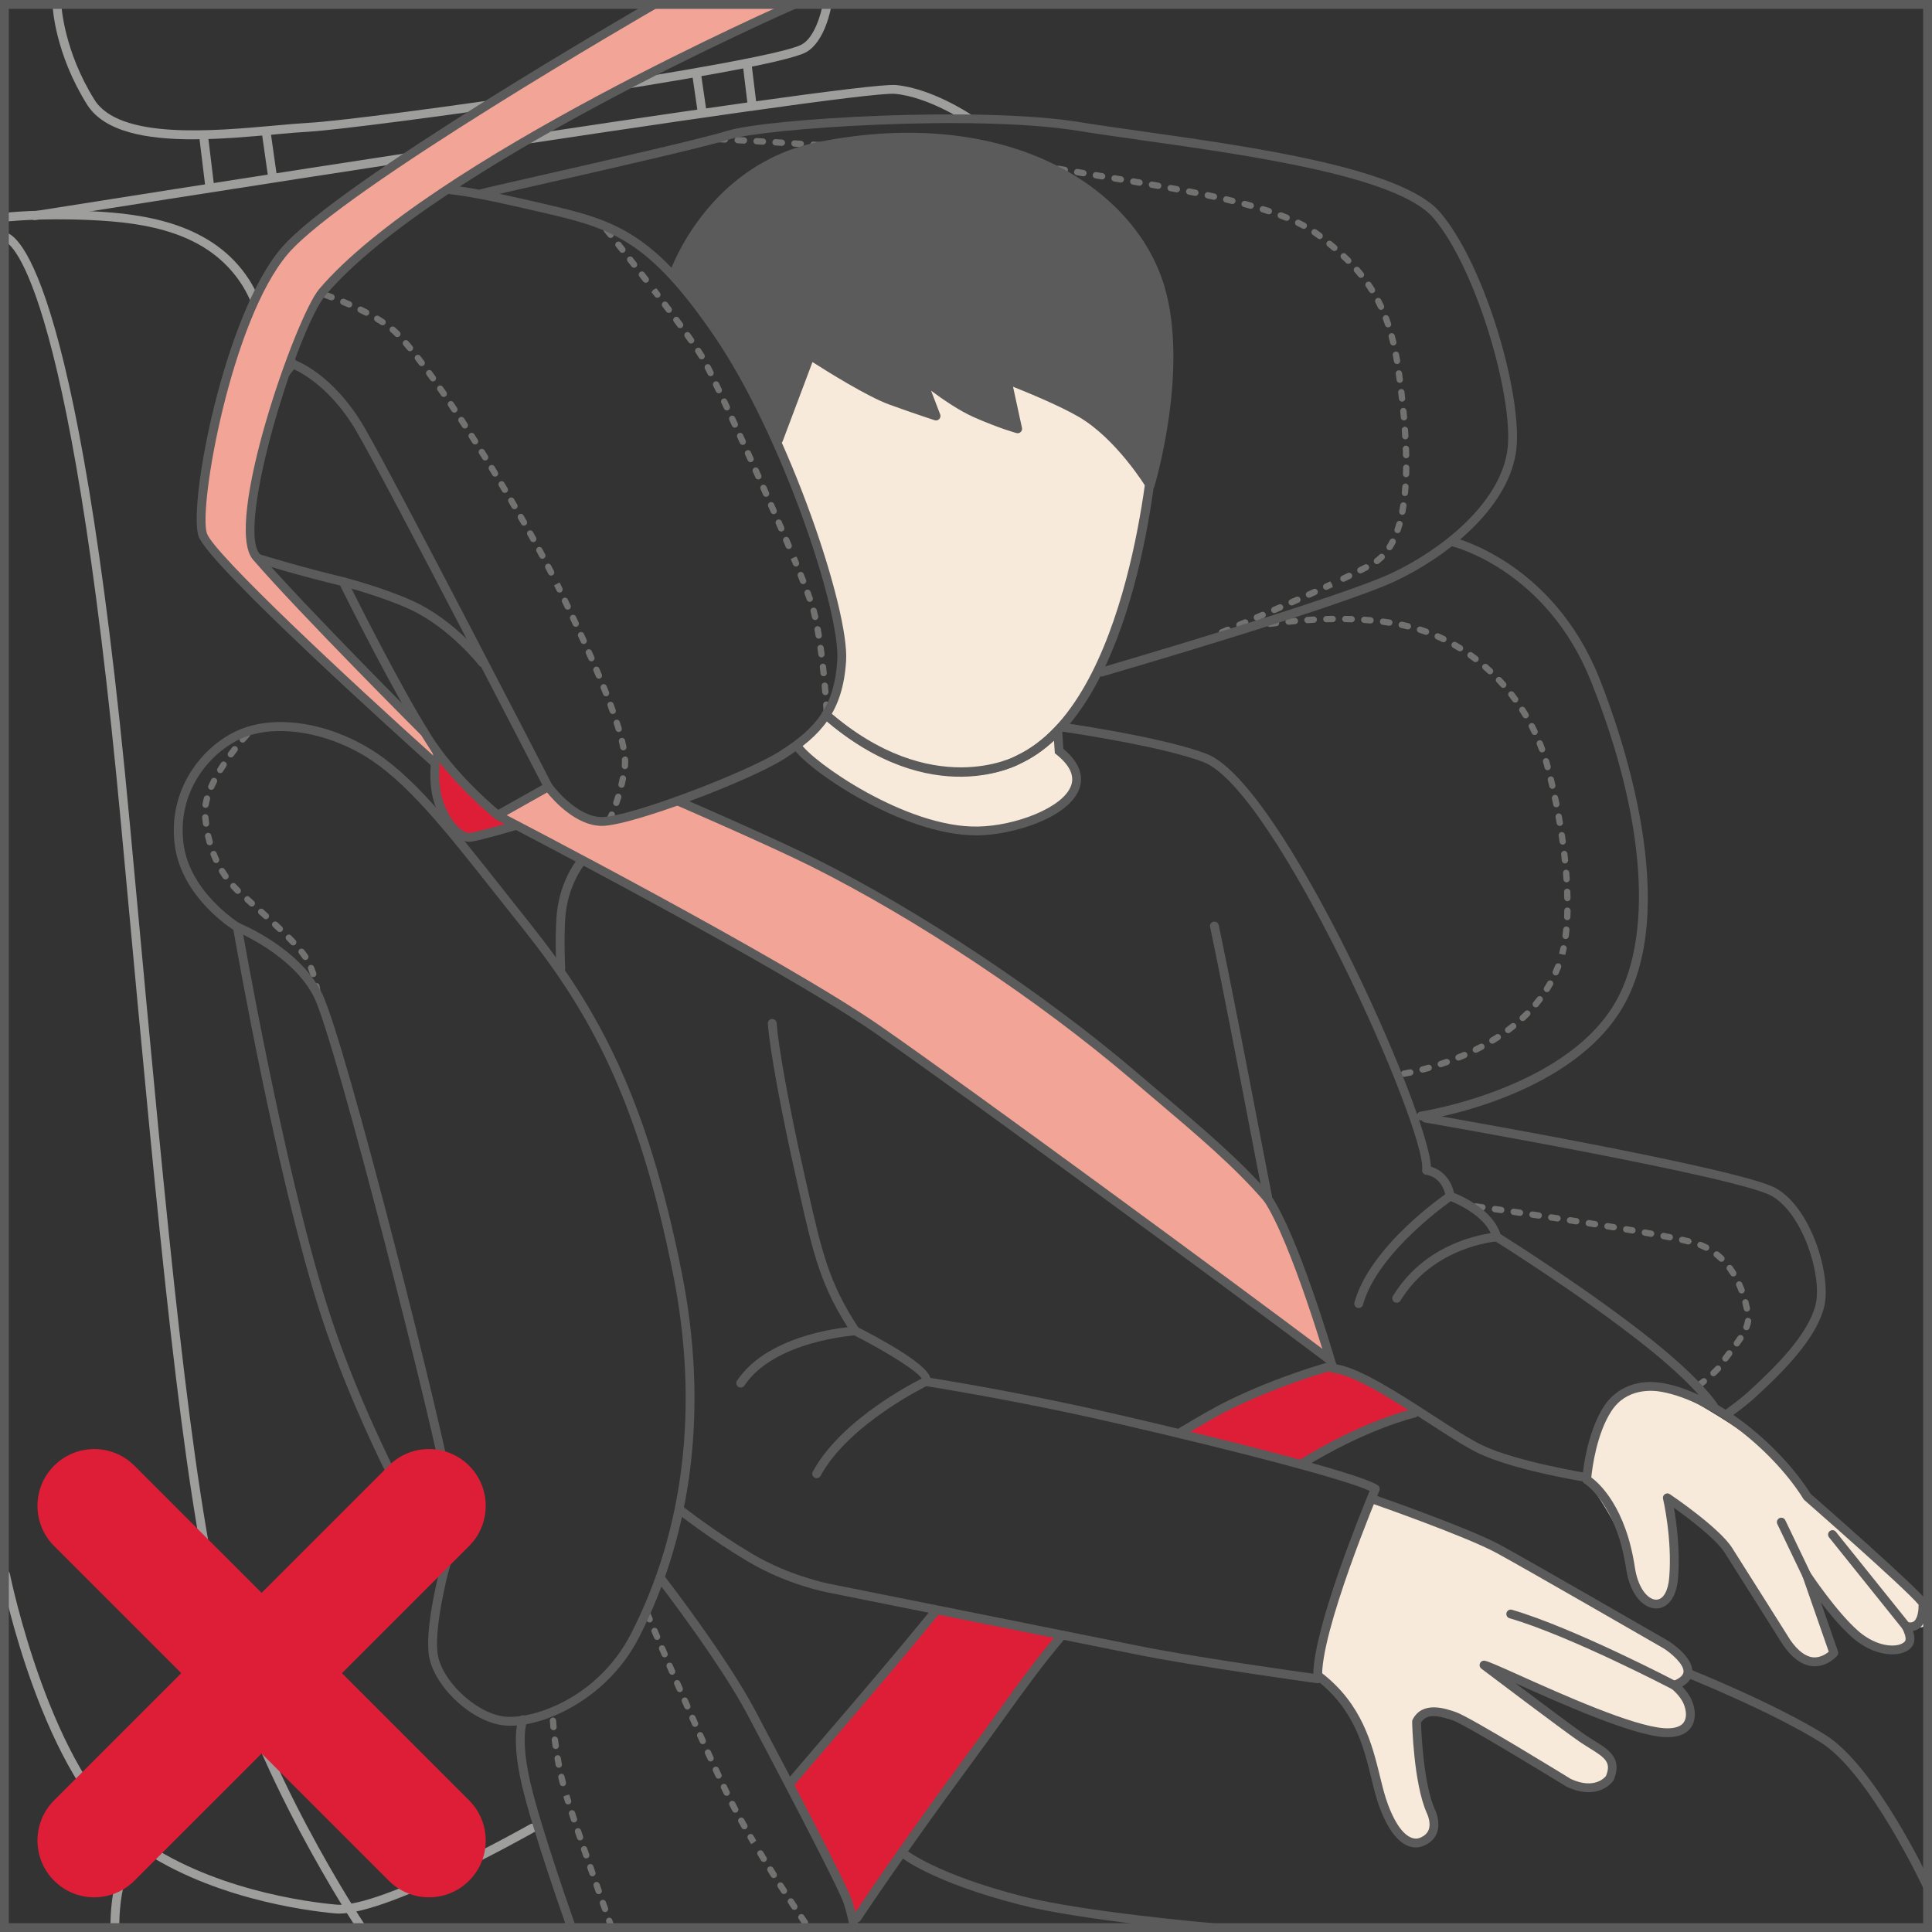 <?xml version="1.0" encoding="UTF-8"?>
<!DOCTYPE svg PUBLIC "-//W3C//DTD SVG 1.1//EN" "http://www.w3.org/Graphics/SVG/1.1/DTD/svg11.dtd">
<!-- Creator: CorelDRAW 2018 (64-Bit) -->
<svg xmlns="http://www.w3.org/2000/svg" xml:space="preserve" width="27.522mm" height="27.522mm" version="1.1" style="shape-rendering:geometricPrecision; text-rendering:geometricPrecision; image-rendering:optimizeQuality; fill-rule:evenodd; clip-rule:evenodd"
viewBox="0 0 1071.65 1071.64"
 xmlns:xlink="http://www.w3.org/1999/xlink">
 <rect x="0" y="0" width="1071.65" height="1071.64" fill="#333333" stroke="none"/>
 <defs>
  <style type="text/css">
   <![CDATA[
    .fil1 {fill:#9E9E9D;fill-rule:nonzero}
    .fil4 {fill:#727271;fill-rule:nonzero}
    .fil3 {fill:#5B5B5B;fill-rule:nonzero}
    .fil5 {fill:#F7EADA;fill-rule:nonzero}
    .fil2 {fill:#F2A597;fill-rule:nonzero}
    .fil0 {fill:#DD1E36;fill-rule:nonzero}
   ]]>
  </style>
 </defs>
 <g id="Слой_x0020_1">
  <path class="fil0" d="M241.96 418.9c0,0 -2.62,15.31 1.74,27.13 4.38,11.81 11.81,19.26 17.51,18.38 5.68,-0.88 24.49,-6.43 24.49,-6.43l-43.75 -39.08z"/>
  <path class="fil1" d="M106.99 77.27c-25.54,0 -49.15,-4 -58.76,-19.37 -17.64,-28.23 -18.99,-53.5 -19.04,-54.57 -0.07,-1.35 0.98,-2.49 2.34,-2.55 1.18,0 2.5,0.97 2.55,2.33 0.01,0.25 1.39,25.13 18.31,52.2 13.82,22.12 65.61,17.44 99.88,14.34 7,-0.62 13.38,-1.2 18.67,-1.5 34.63,-1.88 255.52,-33.5 273.75,-43.45 7.17,-3.9 10.8,-17.33 11.6,-22.17 0.22,-1.33 1.51,-2.25 2.82,-2.02 1.33,0.22 2.24,1.48 2.02,2.82 -0.14,0.79 -3.37,19.83 -14.08,25.67 -20.65,11.25 -246.98,42.47 -275.83,44.05 -5.26,0.29 -11.57,0.85 -18.5,1.48 -14.16,1.28 -30.29,2.73 -45.72,2.73z"/>
  <path class="fil1" d="M19.24 122.06c-1.18,0 -2.22,-0.86 -2.42,-2.06 -0.21,-1.35 0.7,-2.6 2.03,-2.82 18.56,-2.94 454.49,-72.1 478,-70.03 19.64,1.8 40.51,15.58 41.39,16.16 1.13,0.76 1.43,2.27 0.67,3.41 -0.74,1.13 -2.25,1.43 -3.39,0.67 -0.21,-0.14 -20.73,-13.68 -39.12,-15.35 -22.95,-2.01 -472.23,69.26 -476.77,69.99 -0.12,0.02 -0.26,0.03 -0.39,0.03z"/>
  <path class="fil1" d="M151.82 214.82c-1.29,0 -2.36,-1 -2.45,-2.31 -0.02,-0.34 -2.24,-34.55 -15.36,-54.82 -18.69,-28.9 -52.87,-34.23 -83.82,-35.63 -28.3,-1.28 -46.67,0.84 -46.85,0.86 -1.39,0.15 -2.57,-0.81 -2.72,-2.16 -0.17,-1.33 0.79,-2.55 2.14,-2.72 0.18,-0.03 18.9,-2.2 47.65,-0.89 30.32,1.37 67.68,6.93 87.71,37.87 13.83,21.36 16.06,55.74 16.14,57.2 0.08,1.35 -0.93,2.5 -2.29,2.59 -0.04,0.01 -0.1,0.01 -0.15,0.01z"/>
  <path class="fil1" d="M188.11 1061.43c-0.73,0 -1.43,-0.03 -2.09,-0.09 -16.17,-1.47 -72.13,-8.61 -113.25,-38.97 -49.19,-36.32 -71.21,-143.94 -72.12,-148.52 -0.27,-1.32 0.59,-2.61 1.92,-2.87 1.32,-0.28 2.61,0.59 2.89,1.92 0.22,1.1 22.54,110.33 70.22,145.52 40.11,29.6 94.93,36.61 110.78,38.03 24.59,2.35 106.84,-44.15 107.67,-44.61 1.18,-0.66 2.68,-0.25 3.35,0.92 0.66,1.18 0.25,2.68 -0.93,3.34 -3.34,1.91 -80.34,45.33 -108.43,45.33z"/>
  <path class="fil1" d="M200.25 1071.27c-0.79,0 -1.57,-0.39 -2.03,-1.07 -0.59,-0.88 -58.82,-88.26 -78.53,-170.59 -19,-79.33 -31.28,-212.31 -49.89,-413.63l-2.68 -28.93c-28.89,-312.19 -63.29,-322.89 -64.73,-323.2 -1.29,-0.09 -2.34,-1.03 -2.38,-2.38 -0.03,-1.36 1.18,-2.47 2.54,-2.51l0.07 0c4.29,0 39.97,9.93 69.37,327.62l2.68 28.94c18.58,201.11 30.87,333.96 49.78,412.95 19.5,81.47 77.24,168.12 77.83,168.97 0.76,1.13 0.46,2.65 -0.67,3.4 -0.41,0.28 -0.89,0.41 -1.36,0.41z"/>
  <path class="fil1" d="M63.73 1069.52l0 0c-1.34,0 -2.45,-1.1 -2.45,-2.44 0,-0.63 0.04,-15.73 3.66,-25.37 3.85,-10.28 17.21,-15.24 17.79,-15.44 1.29,-0.46 2.68,0.21 3.15,1.46 0.45,1.28 -0.21,2.68 -1.47,3.15 -0.12,0.04 -11.83,4.41 -14.88,12.56 -3.31,8.8 -3.35,23.5 -3.35,23.65 0,1.34 -1.1,2.44 -2.45,2.44z"/>
  <path class="fil1" d="M116.38 106.31c-1.22,0 -2.28,-0.91 -2.43,-2.16l-3.5 -28.87c-0.15,-1.35 0.79,-2.57 2.14,-2.73 1.3,-0.15 2.57,0.79 2.73,2.14l3.49 28.87c0.16,1.35 -0.8,2.57 -2.14,2.73 -0.1,0 -0.19,0.02 -0.29,0.02z"/>
  <path class="fil1" d="M151.24 101.05c-1.2,0 -2.25,-0.88 -2.42,-2.1l-3.36 -23.64c-0.19,-1.33 0.74,-2.57 2.09,-2.76 1.29,-0.21 2.57,0.74 2.77,2.09l3.35 23.63c0.19,1.33 -0.74,2.57 -2.09,2.76 -0.11,0.02 -0.22,0.03 -0.34,0.03z"/>
  <path class="fil1" d="M389.41 64.3c-1.2,0 -2.24,-0.88 -2.42,-2.1l-3.06 -21c-0.19,-1.33 0.73,-2.57 2.08,-2.77 1.29,-0.19 2.57,0.73 2.77,2.07l3.06 21c0.19,1.34 -0.74,2.59 -2.08,2.78 -0.12,0.02 -0.23,0.03 -0.35,0.03z"/>
  <path class="fil1" d="M417.27 61.39c-1.22,0 -2.28,-0.91 -2.43,-2.16l-2.91 -23.93c-0.16,-1.33 0.78,-2.55 2.13,-2.72 1.36,-0.18 2.57,0.8 2.73,2.13l2.91 23.93c0.16,1.34 -0.78,2.57 -2.13,2.73 -0.11,0 -0.21,0.01 -0.3,0.01z"/>
  <path class="fil0" d="M589.39 907.22c-17.94,21.25 -26.69,33.68 -46.39,60.38 -39.37,53.38 -70,97.14 -70,97.14l-5.26 -14.87c0,0 -7.87,-12.85 -14.88,-29.47 -6.99,-16.63 -13.99,-29.18 -13.99,-29.18 0,0 35.3,-44.71 81.39,-97.14l69.13 13.13z"/>
  <path class="fil0" d="M656.67 794.32c7.31,-5.21 14.54,-8.6 22.27,-12.53 37.93,-19.25 61.11,-22.91 61.11,-22.91l22.46 9.63 24.06 15.03c0,0 -14.31,-4.33 -64.74,28.65l-65.17 -17.87z"/>
  <path class="fil2" d="M705.78 669.18c-20.13,-20.12 -44.03,-45.34 -67.39,-64.75 -62.13,-51.64 -96.92,-80.92 -175.01,-119.03 -35.88,-17.5 -87.52,-39.38 -87.52,-39.38 0,0 -39.38,12.25 -47.25,8.75 -7.88,-3.49 -24.51,-16.62 -24.51,-16.62l-26.7 14.87c0,0 174.59,89.26 230.61,133.89 43.24,34.46 170.97,125.09 229.28,166.27l-31.51 -84.01z"/>
  <path class="fil3" d="M721.52 814.68c-0.83,0 -1.62,-0.41 -2.08,-1.15 -0.71,-1.15 -0.37,-2.66 0.78,-3.36 35.84,-22.25 62.65,-28.48 63.78,-28.74 1.34,-0.29 2.62,0.53 2.92,1.85 0.3,1.32 -0.52,2.64 -1.85,2.94 -0.26,0.04 -27.2,6.32 -62.27,28.09 -0.4,0.25 -0.85,0.37 -1.29,0.37z"/>
  <path class="fil3" d="M654.73 797.07c-0.83,0 -1.64,-0.43 -2.1,-1.2 -0.69,-1.16 -0.32,-2.67 0.84,-3.35 11.24,-6.74 19.26,-11.48 28.19,-15.85 28.48,-13.94 56.48,-21.4 56.76,-21.47 1.29,-0.36 2.65,0.44 2.99,1.76 0.34,1.29 -0.44,2.64 -1.74,2.98 -0.28,0.07 -27.83,7.41 -55.85,21.13 -8.75,4.29 -16.69,8.98 -27.82,15.66 -0.4,0.23 -0.83,0.34 -1.26,0.34z"/>
  <path class="fil3" d="M437.99 991.93c-0.56,0 -1.13,-0.19 -1.59,-0.58 -1.03,-0.88 -1.15,-2.43 -0.28,-3.46 6.98,-8.22 14.27,-16.73 21.86,-25.58 17.94,-20.92 38.26,-44.64 59.5,-70.65 0.87,-1.04 2.41,-1.19 3.45,-0.34 1.04,0.85 1.21,2.39 0.34,3.45 -21.28,26.04 -41.62,49.78 -59.57,70.74 -7.58,8.83 -14.88,17.33 -21.84,25.55 -0.48,0.58 -1.18,0.87 -1.87,0.87z"/>
  <path class="fil3" d="M475.32 1066.31c-0.47,0 -0.93,-0.14 -1.35,-0.41 -1.13,-0.72 -1.44,-2.25 -0.7,-3.38 0.23,-0.36 23.53,-35.67 62.5,-88.51 5.86,-7.92 11.18,-15.33 16.24,-22.36 12.1,-16.84 22.55,-31.37 35.3,-46.32 0.88,-1.04 2.43,-1.14 3.45,-0.29 1.03,0.88 1.16,2.43 0.28,3.46 -12.61,14.8 -23,29.26 -35.04,46 -5.09,7.04 -10.4,14.48 -16.28,22.42 -38.87,52.71 -62.11,87.92 -62.35,88.28 -0.47,0.72 -1.25,1.1 -2.05,1.1z"/>
  <path class="fil3" d="M703.15 667.25c-0.69,0 -1.37,-0.29 -1.87,-0.85 -16.17,-18.91 -36.97,-36.52 -61.03,-56.9 -4.26,-3.61 -8.63,-7.29 -13.08,-11.1 -51.1,-43.57 -118.98,-88.72 -177.16,-117.8 -23.27,-11.65 -74.61,-33.86 -75.13,-34.08 -1.25,-0.53 -1.81,-1.98 -1.28,-3.21 0.54,-1.25 1.99,-1.81 3.22,-1.28 0.52,0.22 51.99,22.49 75.38,34.19 58.52,29.26 126.77,74.64 178.16,118.46 4.45,3.79 8.79,7.49 13.05,11.09 24.25,20.51 45.16,38.23 61.61,57.44 0.88,1.03 0.76,2.57 -0.27,3.45 -0.47,0.4 -1.03,0.59 -1.6,0.59z"/>
  <path class="fil3" d="M737.28 756.52c-0.51,0 -1.03,-0.15 -1.47,-0.49 -58.34,-43.89 -199.41,-147.5 -250.22,-182.85 -53.96,-37.52 -207.77,-117.17 -209.31,-117.97 -1.21,-0.63 -1.68,-2.1 -1.06,-3.31 0.62,-1.2 2.1,-1.68 3.31,-1.04 1.54,0.79 155.65,80.59 209.87,118.3 50.84,35.37 192,139.05 250.36,182.95 1.09,0.83 1.3,2.35 0.48,3.43 -0.47,0.65 -1.21,0.98 -1.95,0.98z"/>
  <path class="fil4" d="M163.96 159.93c-0.16,0 -0.32,-0.03 -0.48,-0.07 -2.12,-0.6 -3.34,-0.92 -3.35,-0.92 -0.93,-0.25 -1.5,-1.21 -1.27,-2.14 0.25,-0.93 1.21,-1.5 2.15,-1.25 0,0 1.26,0.32 3.43,0.95 0.93,0.28 1.47,1.24 1.2,2.17 -0.22,0.77 -0.91,1.27 -1.68,1.27zm10.04 3.13c-0.18,0 -0.37,-0.03 -0.55,-0.09 -1.15,-0.39 -2.27,-0.74 -3.31,-1.07 -0.92,-0.3 -1.43,-1.29 -1.14,-2.2 0.3,-0.93 1.29,-1.43 2.2,-1.14 1.07,0.34 2.2,0.7 3.37,1.1 0.92,0.3 1.41,1.29 1.1,2.21 -0.25,0.73 -0.92,1.2 -1.66,1.2zm9.92 3.53c-0.22,0 -0.42,-0.03 -0.63,-0.11 -1.11,-0.43 -2.2,-0.84 -3.27,-1.22 -0.91,-0.33 -1.37,-1.33 -1.03,-2.24 0.33,-0.91 1.34,-1.36 2.24,-1.04 1.08,0.4 2.18,0.79 3.31,1.23 0.91,0.34 1.35,1.36 1,2.27 -0.26,0.69 -0.92,1.11 -1.62,1.11zm9.73 3.98c-0.23,0 -0.48,-0.04 -0.7,-0.14 -1.07,-0.48 -2.15,-0.93 -3.2,-1.37 -0.89,-0.37 -1.3,-1.4 -0.93,-2.29 0.37,-0.89 1.39,-1.3 2.28,-0.93 1.08,0.45 2.17,0.91 3.26,1.39 0.89,0.4 1.29,1.43 0.9,2.31 -0.3,0.66 -0.93,1.04 -1.6,1.04zm9.49 4.56c-0.29,0 -0.56,-0.07 -0.82,-0.21 -1.02,-0.55 -2.05,-1.06 -3.09,-1.58 -0.86,-0.43 -1.22,-1.47 -0.8,-2.34 0.43,-0.86 1.48,-1.22 2.35,-0.8 1.07,0.52 2.13,1.06 3.17,1.61 0.85,0.45 1.18,1.51 0.73,2.38 -0.32,0.59 -0.92,0.93 -1.54,0.93zm9.05 5.3c-0.33,0 -0.67,-0.1 -0.96,-0.29 -0.95,-0.62 -1.91,-1.24 -2.91,-1.84 -0.81,-0.49 -1.08,-1.58 -0.59,-2.4 0.52,-0.83 1.6,-1.07 2.42,-0.59 1.03,0.63 2.03,1.28 3.01,1.92 0.83,0.54 1.03,1.62 0.51,2.42 -0.34,0.51 -0.91,0.78 -1.47,0.78zm8.2 6.55c-0.44,0 -0.89,-0.17 -1.23,-0.51 -0.86,-0.88 -1.69,-1.65 -2.47,-2.29 -0.73,-0.63 -0.81,-1.74 -0.18,-2.47 0.62,-0.73 1.72,-0.83 2.46,-0.19 0.84,0.71 1.73,1.54 2.67,2.47 0.69,0.69 0.69,1.8 0.01,2.47 -0.34,0.35 -0.79,0.52 -1.25,0.52zm7.02 7.84c-0.51,0 -1,-0.22 -1.35,-0.63 -0.77,-0.92 -1.51,-1.81 -2.24,-2.65 -0.63,-0.74 -0.56,-1.84 0.18,-2.47 0.73,-0.63 1.83,-0.56 2.47,0.18 0.74,0.86 1.5,1.76 2.28,2.71 0.62,0.74 0.52,1.84 -0.23,2.46 -0.32,0.28 -0.72,0.41 -1.11,0.41zm6.5 8.27c-0.54,0 -1.06,-0.23 -1.4,-0.69l-2.11 -2.77c-0.61,-0.77 -0.46,-1.87 0.32,-2.46 0.76,-0.59 1.85,-0.45 2.45,0.32l2.14 2.8c0.58,0.77 0.42,1.87 -0.34,2.46 -0.32,0.23 -0.69,0.34 -1.04,0.34zm6.22 8.47c-0.55,0 -1.09,-0.25 -1.43,-0.73l-2.05 -2.83c-0.56,-0.78 -0.39,-1.88 0.39,-2.45 0.8,-0.56 1.9,-0.4 2.46,0.39l2.06 2.87c0.55,0.78 0.37,1.87 -0.43,2.43 -0.3,0.22 -0.66,0.32 -1,0.32zm6.03 8.63c-0.56,0 -1.1,-0.28 -1.44,-0.76l-1.99 -2.89c-0.55,-0.78 -0.35,-1.88 0.44,-2.43 0.78,-0.54 1.88,-0.36 2.43,0.44l2.01 2.88c0.53,0.81 0.34,1.9 -0.46,2.43 -0.3,0.22 -0.66,0.32 -0.99,0.32zm5.88 8.71c-0.56,0 -1.11,-0.28 -1.46,-0.79l-1.95 -2.9c-0.53,-0.81 -0.32,-1.9 0.48,-2.45 0.8,-0.53 1.9,-0.33 2.43,0.48l1.95 2.92c0.54,0.81 0.32,1.9 -0.48,2.42 -0.3,0.21 -0.63,0.3 -0.98,0.3zm5.79 8.78c-0.56,0 -1.13,-0.28 -1.46,-0.8l-1.92 -2.92c-0.52,-0.81 -0.3,-1.9 0.51,-2.43 0.8,-0.52 1.88,-0.3 2.43,0.51l1.91 2.94c0.52,0.81 0.3,1.9 -0.52,2.43 -0.29,0.18 -0.62,0.28 -0.95,0.28zm5.67 8.86c-0.58,0 -1.15,-0.29 -1.48,-0.82l-1.87 -2.96c-0.52,-0.81 -0.29,-1.9 0.53,-2.4 0.81,-0.52 1.9,-0.29 2.42,0.52l1.88 2.97c0.51,0.82 0.26,1.91 -0.55,2.42 -0.29,0.19 -0.62,0.27 -0.93,0.27zm5.59 8.89c-0.59,0 -1.15,-0.29 -1.48,-0.84l-1.85 -2.95c-0.52,-0.83 -0.26,-1.9 0.55,-2.42 0.83,-0.51 1.9,-0.26 2.42,0.55l1.85 2.99c0.51,0.81 0.26,1.9 -0.58,2.41 -0.27,0.18 -0.59,0.26 -0.91,0.26zm5.51 8.96c-0.59,0 -1.17,-0.3 -1.5,-0.84l-1.81 -2.98c-0.51,-0.83 -0.26,-1.91 0.58,-2.4 0.8,-0.51 1.9,-0.25 2.39,0.56l1.84 3.01c0.49,0.83 0.23,1.9 -0.59,2.39 -0.28,0.18 -0.59,0.26 -0.91,0.26zm5.42 9.01c-0.6,0 -1.18,-0.3 -1.51,-0.85l-1.78 -3.01c-0.49,-0.83 -0.23,-1.91 0.6,-2.41 0.81,-0.51 1.9,-0.22 2.39,0.61l1.8 3.02c0.51,0.82 0.23,1.89 -0.6,2.39 -0.28,0.17 -0.59,0.25 -0.9,0.25zm5.35 9.05c-0.61,0 -1.18,-0.32 -1.51,-0.86l-1.76 -3.03c-0.51,-0.84 -0.22,-1.91 0.62,-2.39 0.83,-0.49 1.9,-0.23 2.39,0.62l1.77 3.02c0.48,0.84 0.21,1.91 -0.63,2.39 -0.27,0.17 -0.58,0.25 -0.88,0.25zm5.26 9.11c-0.6,0 -1.2,-0.32 -1.53,-0.88l-1.73 -3.04c-0.48,-0.84 -0.19,-1.91 0.63,-2.39 0.84,-0.49 1.91,-0.2 2.4,0.65l1.74 3.05c0.48,0.83 0.18,1.9 -0.66,2.39 -0.27,0.14 -0.58,0.22 -0.86,0.22zm5.16 9.15c-0.62,0 -1.21,-0.32 -1.54,-0.89l-1.69 -3.05c-0.48,-0.85 -0.18,-1.91 0.66,-2.38 0.85,-0.48 1.91,-0.18 2.38,0.66l1.72 3.06c0.47,0.85 0.16,1.92 -0.67,2.39 -0.28,0.14 -0.56,0.21 -0.85,0.21zm5.04 9.24c-0.63,0 -1.24,-0.33 -1.55,-0.92l-1.65 -3.08c-0.47,-0.85 -0.15,-1.91 0.7,-2.38 0.84,-0.46 1.91,-0.15 2.36,0.7l1.67 3.11c0.46,0.85 0.14,1.91 -0.71,2.36 -0.26,0.14 -0.55,0.21 -0.83,0.21zm4.87 9.33c-0.63,0 -1.25,-0.36 -1.55,-0.96l-1.61 -3.1c-0.44,-0.87 -0.11,-1.92 0.74,-2.36 0.85,-0.46 1.92,-0.11 2.36,0.74l1.62 3.13c0.44,0.86 0.09,1.92 -0.77,2.35 -0.25,0.14 -0.52,0.21 -0.8,0.21zm4.65 9.42c-0.65,0 -1.28,-0.36 -1.57,-0.99l-1.46 -3.01 3.09 -1.65 -1.58 0.74 1.63 -0.64 1.46 3.03c0.41,0.86 0.06,1.91 -0.81,2.34 -0.25,0.12 -0.51,0.18 -0.77,0.18zm4.53 9.48c-0.65,0 -1.28,-0.37 -1.58,-1l-1.5 -3.16c-0.41,-0.86 -0.05,-1.91 0.82,-2.34 0.85,-0.42 1.91,-0.04 2.34,0.83l1.51 3.17c0.41,0.86 0.03,1.91 -0.84,2.32 -0.25,0.12 -0.49,0.18 -0.76,0.18zm4.48 9.5c-0.66,0 -1.29,-0.39 -1.59,-1.02l-1.48 -3.17c-0.41,-0.86 -0.03,-1.91 0.85,-2.32 0.87,-0.4 1.91,-0.04 2.32,0.84l1.48 3.17c0.41,0.89 0.03,1.92 -0.84,2.34 -0.25,0.11 -0.49,0.16 -0.74,0.16zm4.4 9.55c-0.67,0 -1.3,-0.39 -1.59,-1.03l-1.46 -3.17c-0.4,-0.88 -0.03,-1.92 0.86,-2.32 0.85,-0.41 1.91,-0.03 2.31,0.85l1.47 3.2c0.4,0.88 0,1.91 -0.86,2.31 -0.25,0.11 -0.48,0.16 -0.73,0.16zm4.29 9.59c-0.69,0 -1.32,-0.38 -1.61,-1.04l-1.42 -3.2c-0.4,-0.88 0,-1.91 0.9,-2.31 0.86,-0.39 1.91,0 2.31,0.89l1.42 3.2c0.39,0.89 -0.02,1.92 -0.9,2.32 -0.23,0.1 -0.48,0.14 -0.7,0.14zm4.15 9.66c-0.69,0 -1.33,-0.4 -1.62,-1.07l-1.36 -3.21c-0.38,-0.9 0.03,-1.92 0.92,-2.29 0.88,-0.39 1.92,0.03 2.29,0.92l1.37 3.23c0.38,0.89 -0.04,1.92 -0.93,2.29 -0.22,0.1 -0.44,0.14 -0.67,0.14zm3.96 9.74c-0.7,0 -1.36,-0.43 -1.62,-1.11l-1.31 -3.24c-0.35,-0.89 0.07,-1.92 0.98,-2.28 0.88,-0.36 1.91,0.08 2.28,0.97l1.3 3.26c0.34,0.91 -0.1,1.92 -0.99,2.28 -0.22,0.08 -0.43,0.12 -0.65,0.12zm3.7 9.84c-0.73,0 -1.39,-0.46 -1.65,-1.17l-1.18 -3.27c-0.34,-0.92 0.12,-1.92 1.03,-2.25 0.89,-0.34 1.91,0.12 2.25,1.03l1.2 3.33c0.33,0.91 -0.15,1.91 -1.06,2.22 -0.21,0.08 -0.4,0.11 -0.59,0.11zm3.3 9.97c-0.76,0 -1.44,-0.48 -1.68,-1.25 -0.32,-1.09 -0.66,-2.18 -1.03,-3.31 -0.29,-0.92 0.22,-1.89 1.13,-2.2 0.92,-0.3 1.91,0.21 2.21,1.13 0.36,1.16 0.71,2.28 1.04,3.38 0.29,0.93 -0.25,1.9 -1.17,2.18 -0.16,0.04 -0.33,0.07 -0.51,0.07zm2.58 10.18c-0.81,0 -1.55,-0.58 -1.71,-1.42 -0.22,-1.07 -0.47,-2.18 -0.74,-3.35 -0.22,-0.93 0.36,-1.88 1.29,-2.1 0.95,-0.23 1.88,0.34 2.12,1.29 0.29,1.2 0.55,2.38 0.76,3.49 0.19,0.95 -0.43,1.87 -1.37,2.04 -0.11,0.03 -0.22,0.04 -0.34,0.04zm0.88 10.42c-0.04,0 -0.1,0 -0.15,0 -0.96,-0.08 -1.68,-0.93 -1.59,-1.89 0.05,-0.61 0.08,-1.22 0.08,-1.9 0,-0.44 -0.02,-0.9 -0.03,-1.36 -0.05,-0.97 0.69,-1.78 1.66,-1.84 1.13,-0.15 1.79,0.7 1.83,1.66 0.03,0.53 0.04,1.04 0.04,1.54 0,0.78 -0.03,1.51 -0.09,2.21 -0.09,0.9 -0.84,1.58 -1.74,1.58zm-1.86 10.35c-0.12,0 -0.26,-0.02 -0.4,-0.05 -0.95,-0.22 -1.53,-1.16 -1.3,-2.1 0.26,-1.09 0.51,-2.21 0.73,-3.35 0.19,-0.95 1.09,-1.59 2.06,-1.39 0.95,0.19 1.57,1.11 1.37,2.06 -0.23,1.2 -0.49,2.35 -0.76,3.48 -0.19,0.81 -0.91,1.36 -1.71,1.36zm-2.9 10.1c-0.19,0 -0.39,-0.03 -0.56,-0.1 -0.92,-0.3 -1.41,-1.3 -1.1,-2.23 0.34,-1.02 0.7,-2.11 1.06,-3.28 0.29,-0.92 1.26,-1.44 2.18,-1.15 0.93,0.28 1.44,1.27 1.16,2.18 -0.37,1.2 -0.74,2.34 -1.1,3.38 -0.25,0.73 -0.92,1.2 -1.65,1.2zm-3.63 9.02c-0.98,0 -1.74,-0.78 -1.74,-1.76 0,-0.3 0.07,-0.59 0.2,-0.83 0.1,-0.19 0.48,-1 1.06,-2.34 0.37,-0.89 1.39,-1.32 2.29,-0.92 0.88,0.37 1.29,1.4 0.92,2.29 -1.31,3.06 -1.51,3.54 -2.73,3.54z"/>
  <path class="fil4" d="M338.67 131.99c-0.51,0 -1.02,-0.22 -1.36,-0.66l-2.21 -2.75c-0.6,-0.76 -0.48,-1.85 0.26,-2.47 0.76,-0.59 1.87,-0.48 2.47,0.28l2.2 2.76c0.62,0.76 0.49,1.85 -0.26,2.46 -0.33,0.26 -0.72,0.39 -1.1,0.39zm6.55 8.25c-0.52,0 -1.03,-0.23 -1.37,-0.67l-2.18 -2.75c-0.59,-0.76 -0.47,-1.86 0.29,-2.46 0.77,-0.59 1.87,-0.47 2.46,0.29l2.17 2.75c0.61,0.77 0.48,1.87 -0.27,2.46 -0.33,0.26 -0.72,0.39 -1.09,0.39zm6.51 8.28c-0.52,0 -1.04,-0.23 -1.39,-0.67l-2.16 -2.76c-0.6,-0.76 -0.47,-1.87 0.29,-2.46 0.77,-0.59 1.87,-0.47 2.46,0.3l2.17 2.76c0.59,0.76 0.47,1.85 -0.3,2.46 -0.32,0.25 -0.7,0.37 -1.07,0.37zm6.46 8.3c-0.52,0 -1.04,-0.23 -1.39,-0.67l-2.14 -2.76c-0.59,-0.78 -0.46,-1.87 0.32,-2.46 0.77,-0.6 1.85,-0.47 2.45,0.3l2.14 2.78c0.6,0.76 0.47,1.85 -0.3,2.46 -0.33,0.25 -0.7,0.36 -1.07,0.36zm6.42 8.34c-0.54,0 -1.06,-0.23 -1.4,-0.69l-1.87 -2.45 1.14 -1.39 1.39 -1.07 -1.39 1.07 1.64 -0.74 1.88 2.46c0.59,0.77 0.44,1.87 -0.33,2.45 -0.32,0.25 -0.7,0.36 -1.06,0.36zm6.35 8.39c-0.54,0 -1.06,-0.23 -1.4,-0.7l-2.1 -2.79c-0.59,-0.77 -0.42,-1.87 0.34,-2.46 0.77,-0.58 1.85,-0.42 2.45,0.35l2.11 2.82c0.58,0.77 0.43,1.87 -0.34,2.45 -0.32,0.23 -0.69,0.34 -1.06,0.34zm6.28 8.46c-0.54,0 -1.07,-0.25 -1.42,-0.71l-2.07 -2.83c-0.58,-0.77 -0.41,-1.87 0.37,-2.45 0.77,-0.56 1.87,-0.41 2.45,0.37l2.08 2.83c0.58,0.77 0.41,1.87 -0.37,2.45 -0.32,0.22 -0.67,0.34 -1.03,0.34zm6.12 8.56c-0.56,0 -1.1,-0.26 -1.44,-0.76l-2.01 -2.86c-0.56,-0.78 -0.39,-1.88 0.41,-2.43 0.78,-0.56 1.88,-0.37 2.43,0.41l2.03 2.88c0.55,0.78 0.36,1.88 -0.44,2.43 -0.3,0.21 -0.65,0.32 -0.99,0.32zm5.84 8.76c-0.59,0 -1.16,-0.29 -1.5,-0.84 -0.56,-0.89 -1.18,-1.87 -1.85,-2.91 -0.54,-0.81 -0.32,-1.9 0.49,-2.42 0.79,-0.54 1.88,-0.32 2.43,0.49 0.7,1.07 1.33,2.07 1.91,2.99 0.51,0.82 0.26,1.9 -0.56,2.42 -0.29,0.16 -0.6,0.26 -0.92,0.26zm4.95 9.31c-0.65,0 -1.28,-0.35 -1.58,-0.97l-1.55 -3.15c-0.42,-0.86 -0.08,-1.91 0.78,-2.35 0.87,-0.44 1.92,-0.08 2.35,0.78l1.57 3.16c0.42,0.88 0.07,1.92 -0.8,2.35 -0.25,0.12 -0.52,0.18 -0.77,0.18zm4.54 9.51c-0.65,0 -1.28,-0.39 -1.57,-1l-1.51 -3.17c-0.42,-0.86 -0.05,-1.91 0.83,-2.33 0.85,-0.4 1.91,-0.06 2.33,0.82l1.51 3.17c0.41,0.88 0.04,1.92 -0.84,2.34 -0.23,0.11 -0.49,0.18 -0.76,0.18zm4.48 9.52c-0.65,0 -1.29,-0.37 -1.58,-1.02l-1.5 -3.17c-0.4,-0.88 -0.03,-1.92 0.85,-2.32 0.88,-0.41 1.91,-0.04 2.33,0.84l1.48 3.17c0.41,0.88 0.03,1.92 -0.85,2.34 -0.23,0.11 -0.49,0.16 -0.74,0.16zm4.44 9.55c-0.67,0 -1.3,-0.37 -1.59,-1.02l-1.47 -3.17c-0.41,-0.88 -0.03,-1.92 0.85,-2.33 0.86,-0.41 1.91,-0.03 2.32,0.85l1.47 3.19c0.4,0.88 0.03,1.92 -0.85,2.33 -0.23,0.1 -0.48,0.15 -0.73,0.15zm4.38 9.56c-0.67,0 -1.3,-0.37 -1.59,-1.02l-1.46 -3.19c-0.41,-0.88 -0.02,-1.92 0.86,-2.32 0.85,-0.4 1.91,-0.02 2.31,0.86l1.46 3.19c0.41,0.88 0.01,1.92 -0.86,2.32 -0.23,0.11 -0.48,0.15 -0.72,0.15zm4.34 9.59c-0.66,0 -1.3,-0.39 -1.58,-1.03l-1.46 -3.2c-0.4,-0.88 0,-1.91 0.88,-2.31 0.86,-0.39 1.91,-0.02 2.31,0.86l1.44 3.19c0.41,0.9 0.02,1.92 -0.86,2.32 -0.23,0.11 -0.48,0.16 -0.73,0.16zm4.31 9.59c-0.66,0 -1.31,-0.38 -1.6,-1.04l-1.43 -3.19c-0.4,-0.9 0,-1.91 0.88,-2.31 0.87,-0.42 1.91,0 2.31,0.88l1.43 3.19c0.4,0.88 0,1.92 -0.88,2.31 -0.23,0.11 -0.47,0.16 -0.71,0.16zm4.27 9.6c-0.67,0 -1.32,-0.39 -1.61,-1.04l-1.41 -3.2c-0.39,-0.88 0.01,-1.91 0.89,-2.31 0.86,-0.39 1.92,0.01 2.31,0.89l1.43 3.2c0.39,0.89 -0.01,1.92 -0.89,2.32 -0.23,0.1 -0.48,0.14 -0.71,0.14zm4.24 9.63c-0.67,0 -1.32,-0.39 -1.61,-1.04l-1.4 -3.21c-0.39,-0.88 0.02,-1.91 0.91,-2.31 0.88,-0.37 1.91,0.01 2.29,0.91l1.42 3.21c0.38,0.88 -0.02,1.91 -0.91,2.29 -0.22,0.11 -0.47,0.15 -0.7,0.15zm4.19 9.66c-0.67,0 -1.33,-0.4 -1.61,-1.07l-1.39 -3.2c-0.39,-0.89 0.03,-1.92 0.91,-2.31 0.9,-0.38 1.92,0.02 2.31,0.91l1.39 3.23c0.38,0.9 -0.03,1.92 -0.92,2.29 -0.22,0.1 -0.45,0.15 -0.69,0.15zm4.12 9.67c-0.67,0 -1.32,-0.4 -1.61,-1.06l-1.36 -3.24c-0.39,-0.88 0.03,-1.91 0.92,-2.28 0.88,-0.39 1.92,0.03 2.3,0.92l1.37 3.23c0.37,0.9 -0.04,1.92 -0.93,2.3 -0.22,0.09 -0.46,0.14 -0.69,0.14zm4.05 9.72c-0.69,0 -1.33,-0.41 -1.62,-1.1l-1.27 -3.06 3.16 -1.51 -1.6 0.67 1.69 -0.49 1.26 3.08c0.37,0.89 -0.05,1.91 -0.96,2.28 -0.21,0.1 -0.44,0.14 -0.66,0.14zm3.93 9.75c-0.69,0 -1.35,-0.41 -1.62,-1.1l-1.3 -3.26c-0.34,-0.91 0.1,-1.92 0.99,-2.28 0.91,-0.34 1.91,0.08 2.27,0.98l1.31 3.27c0.35,0.91 -0.09,1.92 -0.99,2.28 -0.21,0.08 -0.43,0.11 -0.65,0.11zm3.71 9.86c-0.73,0 -1.4,-0.45 -1.66,-1.17 -0.35,-1.03 -0.76,-2.13 -1.18,-3.27 -0.33,-0.91 0.12,-1.91 1.03,-2.25 0.89,-0.33 1.91,0.12 2.25,1.03 0.44,1.17 0.84,2.28 1.21,3.34 0.32,0.91 -0.17,1.91 -1.07,2.22 -0.19,0.07 -0.38,0.1 -0.58,0.1zm2.99 10.08c-0.81,0 -1.52,-0.55 -1.72,-1.36 -0.18,-0.84 -0.38,-1.65 -0.58,-2.46l-0.23 -0.88c-0.26,-0.93 0.3,-1.9 1.22,-2.14 0.96,-0.25 1.91,0.3 2.16,1.23l0.22 0.86c0.23,0.9 0.43,1.74 0.63,2.61 0.21,0.93 -0.39,1.87 -1.32,2.09 -0.14,0.03 -0.26,0.04 -0.39,0.04zm1.98 10.33c-0.84,0 -1.58,-0.6 -1.72,-1.47 -0.21,-1.15 -0.4,-2.29 -0.6,-3.42 -0.16,-0.96 0.47,-1.87 1.41,-2.05 0.93,-0.14 1.86,0.47 2.04,1.41 0.21,1.16 0.41,2.31 0.6,3.49 0.15,0.95 -0.49,1.86 -1.44,2.01 -0.09,0.03 -0.19,0.03 -0.29,0.03zm1.51 10.4c-0.86,0 -1.62,-0.63 -1.73,-1.53l-0.46 -3.45c-0.14,-0.96 0.54,-1.85 1.48,-1.98 0.91,-0.14 1.84,0.53 1.98,1.5l0.47 3.49c0.12,0.96 -0.56,1.84 -1.52,1.95 -0.07,0.02 -0.14,0.02 -0.22,0.02zm1.2 10.45c-0.89,0 -1.65,-0.67 -1.73,-1.57l-0.37 -3.47c-0.11,-0.96 0.59,-1.83 1.54,-1.94 0.95,-0.09 1.83,0.59 1.94,1.55l0.37 3.5c0.1,0.96 -0.6,1.81 -1.57,1.91 -0.05,0.02 -0.11,0.02 -0.18,0.02zm0.96 10.48c-0.91,0 -1.67,-0.7 -1.74,-1.62l-0.29 -3.48c-0.08,-0.97 0.63,-1.81 1.59,-1.89 0.93,-0.11 1.8,0.62 1.9,1.59l0.29 3.52c0.07,0.96 -0.65,1.8 -1.6,1.87 -0.06,0.01 -0.1,0.01 -0.14,0.01zm0.73 10.5c-0.92,0 -1.69,-0.72 -1.74,-1.65l-0.22 -3.49c-0.05,-0.97 0.67,-1.8 1.64,-1.87 0.88,-0.04 1.8,0.67 1.87,1.64l0.21 3.53c0.05,0.96 -0.67,1.78 -1.65,1.84 -0.03,0 -0.05,0 -0.1,0z"/>
  <path class="fil4" d="M134.61 411.91c-0.41,0 -0.81,-0.14 -1.14,-0.42 -0.74,-0.62 -0.83,-1.73 -0.18,-2.46 1.46,-1.72 2.38,-2.69 2.38,-2.69 0.66,-0.7 1.76,-0.74 2.47,-0.08 0.7,0.66 0.74,1.76 0.1,2.47 -0.03,0.01 -0.9,0.95 -2.31,2.58 -0.34,0.4 -0.83,0.6 -1.32,0.6zm-6.56 8.23c-0.36,0 -0.71,-0.11 -1.03,-0.34 -0.78,-0.56 -0.95,-1.66 -0.37,-2.45 0.74,-0.99 1.46,-1.94 2.15,-2.83 0.6,-0.77 1.7,-0.91 2.46,-0.3 0.77,0.59 0.91,1.69 0.3,2.46 -0.67,0.87 -1.37,1.79 -2.09,2.75 -0.34,0.48 -0.86,0.71 -1.41,0.71zm-5.89 8.7c-0.32,0 -0.65,-0.07 -0.92,-0.25 -0.82,-0.51 -1.07,-1.59 -0.58,-2.4 0.63,-1.03 1.27,-2.03 1.91,-3.01 0.54,-0.81 1.62,-1.04 2.43,-0.49 0.81,0.52 1.03,1.62 0.49,2.42 -0.62,0.96 -1.24,1.92 -1.85,2.91 -0.33,0.53 -0.91,0.83 -1.48,0.83zm-4.95 9.28c-0.23,0 -0.48,-0.04 -0.72,-0.15 -0.88,-0.38 -1.28,-1.41 -0.89,-2.31 0.48,-1.09 1,-2.17 1.55,-3.26 0.44,-0.85 1.5,-1.2 2.35,-0.76 0.86,0.42 1.21,1.48 0.77,2.35 -0.52,1.02 -1,2.05 -1.47,3.08 -0.29,0.66 -0.93,1.04 -1.59,1.04zm-3.16 10c-0.11,0 -0.19,-0.02 -0.29,-0.04 -0.96,-0.15 -1.61,-1.04 -1.44,-2.01 0.19,-1.18 0.47,-2.38 0.79,-3.59 0.26,-0.93 1.24,-1.48 2.16,-1.22 0.93,0.25 1.48,1.22 1.22,2.16 -0.3,1.09 -0.55,2.17 -0.73,3.23 -0.14,0.85 -0.88,1.47 -1.72,1.47zm0.22 10.44c-0.87,0 -1.62,-0.63 -1.73,-1.53 -0.15,-1.17 -0.27,-2.35 -0.4,-3.54 -0.08,-0.96 0.63,-1.81 1.59,-1.9 0.93,-0.08 1.81,0.62 1.9,1.59 0.11,1.14 0.23,2.28 0.39,3.41 0.11,0.96 -0.55,1.83 -1.51,1.95 -0.08,0.02 -0.15,0.02 -0.23,0.02zm2.03 10.3c-0.77,0 -1.48,-0.52 -1.69,-1.3 -0.32,-1.14 -0.59,-2.29 -0.85,-3.47 -0.22,-0.95 0.39,-1.88 1.33,-2.09 0.95,-0.19 1.87,0.4 2.08,1.34 0.25,1.11 0.52,2.23 0.83,3.31 0.25,0.93 -0.3,1.9 -1.24,2.16 -0.15,0.03 -0.3,0.05 -0.45,0.05zm3.57 9.86c-0.67,0 -1.3,-0.38 -1.59,-1.02 -0.49,-1.08 -0.96,-2.2 -1.42,-3.31 -0.34,-0.91 0.1,-1.92 0.99,-2.27 0.92,-0.37 1.92,0.08 2.28,0.99 0.41,1.06 0.85,2.09 1.32,3.12 0.41,0.88 0.03,1.92 -0.85,2.34 -0.23,0.09 -0.49,0.15 -0.73,0.15zm5.22 9.1c-0.55,0 -1.1,-0.26 -1.43,-0.76 -0.7,-0.98 -1.36,-1.98 -1.99,-2.99 -0.51,-0.83 -0.25,-1.91 0.58,-2.42 0.83,-0.49 1.9,-0.26 2.41,0.58 0.6,0.96 1.22,1.9 1.87,2.83 0.56,0.79 0.36,1.88 -0.42,2.43 -0.3,0.22 -0.66,0.33 -1,0.33zm6.8 7.97c-0.44,0 -0.89,-0.15 -1.22,-0.49 -0.88,-0.85 -1.71,-1.72 -2.5,-2.6 -0.65,-0.71 -0.59,-1.83 0.12,-2.47 0.71,-0.65 1.81,-0.6 2.47,0.12 0.76,0.83 1.52,1.65 2.35,2.45 0.69,0.67 0.7,1.78 0.03,2.47 -0.36,0.36 -0.8,0.52 -1.25,0.52zm7.8 7.05c-0.43,0 -0.84,-0.14 -1.17,-0.44l-2.35 -2.09c-0.72,-0.63 -0.92,-1.87 -0.28,-2.59 0.65,-0.73 1.62,-0.92 2.34,-0.27l0.27 0.25 2.34 2.08c0.73,0.65 0.78,1.74 0.15,2.47 -0.36,0.4 -0.84,0.59 -1.3,0.59zm7.8 7.03c-0.41,0 -0.84,-0.15 -1.16,-0.46l-2.6 -2.35c-0.72,-0.65 -0.78,-1.76 -0.14,-2.47 0.66,-0.71 1.76,-0.78 2.47,-0.12l2.61 2.35c0.71,0.65 0.77,1.76 0.12,2.47 -0.35,0.38 -0.83,0.58 -1.31,0.58zm7.71 7.13c-0.44,0 -0.86,-0.17 -1.21,-0.48l-2.53 -2.39c-0.72,-0.66 -0.76,-1.76 -0.08,-2.47 0.65,-0.7 1.76,-0.72 2.47,-0.08l2.55 2.41c0.7,0.67 0.73,1.78 0.07,2.48 -0.36,0.36 -0.81,0.54 -1.28,0.54zm7.45 7.42c-0.46,0 -0.92,-0.19 -1.27,-0.55 -0.77,-0.81 -1.57,-1.65 -2.4,-2.49 -0.69,-0.69 -0.69,-1.8 0,-2.47 0.7,-0.69 1.8,-0.67 2.47,0 0.86,0.86 1.69,1.72 2.47,2.55 0.66,0.7 0.63,1.81 -0.07,2.47 -0.34,0.32 -0.77,0.48 -1.21,0.48zm6.7 8.08c-0.58,0 -1.14,-0.29 -1.47,-0.81l-0.43 -0.63c-0.45,-0.65 -0.97,-1.33 -1.54,-2.03 -0.6,-0.76 -0.48,-1.87 0.28,-2.47 0.76,-0.58 1.85,-0.47 2.46,0.27 0.62,0.77 1.17,1.51 1.68,2.21l0.51 0.77c0.52,0.81 0.28,1.9 -0.53,2.42 -0.29,0.18 -0.62,0.27 -0.95,0.27zm4.41 9.5c-0.74,0 -1.43,-0.47 -1.68,-1.21 -0.33,-1.04 -0.71,-2.11 -1.15,-3.17 -0.36,-0.91 0.07,-1.92 0.97,-2.28 0.88,-0.37 1.91,0.07 2.27,0.96 0.47,1.14 0.88,2.28 1.25,3.41 0.29,0.92 -0.21,1.91 -1.13,2.21 -0.18,0.05 -0.37,0.08 -0.53,0.08zm2.38 10.22c-0.85,0 -1.59,-0.62 -1.73,-1.5 -0.12,-0.82 -0.3,-1.98 -0.59,-3.35 -0.19,-0.95 0.42,-1.87 1.37,-2.06 0.93,-0.19 1.87,0.41 2.06,1.36 0.29,1.44 0.49,2.66 0.62,3.55 0.14,0.95 -0.51,1.84 -1.47,1.98 -0.08,0.02 -0.18,0.02 -0.26,0.02z"/>
  <path class="fil4" d="M307 959.72c-0.9,0 -1.65,-0.67 -1.74,-1.6 -0.21,-2.25 -0.29,-3.54 -0.29,-3.54 -0.06,-0.96 0.67,-1.8 1.63,-1.85 0.84,-0.21 1.8,0.67 1.87,1.64 0,0.01 0.07,1.26 0.28,3.45 0.09,0.96 -0.62,1.81 -1.58,1.9 -0.05,0.02 -0.11,0.02 -0.16,0.02zm1.23 10.44c-0.85,0 -1.61,-0.63 -1.73,-1.51l-0.47 -3.49c-0.12,-0.96 0.55,-1.84 1.51,-1.97 0.93,-0.08 1.84,0.56 1.95,1.51l0.47 3.46c0.14,0.95 -0.54,1.84 -1.48,1.98 -0.09,0 -0.17,0.02 -0.25,0.02zm1.72 10.37c-0.83,0 -1.55,-0.59 -1.72,-1.41 -0.22,-1.18 -0.42,-2.35 -0.63,-3.49 -0.16,-0.95 0.47,-1.86 1.43,-2.02 0.93,-0.22 1.85,0.47 2.03,1.43 0.18,1.11 0.39,2.25 0.6,3.41 0.19,0.95 -0.42,1.87 -1.37,2.05 -0.12,0.03 -0.23,0.04 -0.34,0.04zm2.27 10.25c-0.78,0 -1.5,-0.52 -1.7,-1.32 -0.29,-1.15 -0.56,-2.29 -0.83,-3.43 -0.22,-0.93 0.37,-1.88 1.32,-2.1 0.95,-0.23 1.88,0.37 2.09,1.32 0.26,1.11 0.54,2.24 0.83,3.36 0.22,0.95 -0.35,1.9 -1.29,2.13 -0.14,0.04 -0.28,0.04 -0.41,0.04zm2.9 10.12c-0.74,0 -1.44,-0.48 -1.68,-1.24l-0.96 -3.12 1.59 -0.77 1.69 -0.48 -1.69 0.48 1.73 -0.32 0.99 3.17c0.28,0.92 -0.23,1.9 -1.17,2.18 -0.16,0.05 -0.34,0.08 -0.51,0.08zm3.26 10c-0.74,0 -1.43,-0.47 -1.66,-1.21l-1.1 -3.34c-0.3,-0.9 0.19,-1.89 1.11,-2.2 0.92,-0.33 1.91,0.19 2.21,1.11l1.09 3.32c0.32,0.92 -0.19,1.91 -1.11,2.21 -0.18,0.07 -0.35,0.1 -0.53,0.1zm3.36 9.96c-0.73,0 -1.41,-0.46 -1.65,-1.18l-1.14 -3.32c-0.3,-0.92 0.18,-1.91 1.1,-2.23 0.95,-0.29 1.91,0.19 2.23,1.11l1.11 3.29c0.32,0.92 -0.16,1.91 -1.08,2.23 -0.19,0.07 -0.37,0.1 -0.56,0.1zm3.42 9.96c-0.73,0 -1.4,-0.45 -1.66,-1.18l-1.14 -3.33c-0.32,-0.91 0.16,-1.91 1.08,-2.22 0.91,-0.33 1.91,0.18 2.23,1.1l1.14 3.31c0.32,0.91 -0.17,1.91 -1.09,2.23 -0.18,0.07 -0.39,0.09 -0.56,0.09zm3.45 9.92c-0.73,0 -1.4,-0.44 -1.65,-1.16l-1.17 -3.31c-0.3,-0.92 0.18,-1.91 1.08,-2.22 0.92,-0.33 1.91,0.16 2.24,1.09l1.14 3.29c0.33,0.91 -0.15,1.91 -1.07,2.23 -0.19,0.07 -0.39,0.09 -0.58,0.09zm3.47 9.93c-0.71,0 -1.39,-0.44 -1.65,-1.17l-1.15 -3.3c-0.33,-0.9 0.15,-1.92 1.06,-2.24 0.92,-0.29 1.91,0.18 2.24,1.07l1.16 3.29c0.33,0.92 -0.15,1.92 -1.06,2.24 -0.19,0.07 -0.4,0.1 -0.59,0.1zm3.52 9.93c-0.72,0 -1.39,-0.44 -1.65,-1.17l-1.17 -3.31c-0.33,-0.9 0.15,-1.91 1.06,-2.22 0.89,-0.33 1.91,0.15 2.24,1.07l1.17 3.3c0.33,0.91 -0.15,1.91 -1.07,2.24 -0.18,0.05 -0.39,0.1 -0.58,0.1zm3.49 9.82c-0.72,0 -1.39,-0.44 -1.64,-1.17l-1.16 -3.2c-0.32,-0.91 0.15,-1.91 1.06,-2.24 0.92,-0.32 1.92,0.16 2.24,1.07l1.15 3.2c0.32,0.91 -0.15,1.91 -1.06,2.24 -0.21,0.07 -0.4,0.1 -0.6,0.1z"/>
  <path class="fil4" d="M360.32 899.96c-0.67,0 -1.32,-0.4 -1.6,-1.06l-1.39 -3.26c-0.38,-0.89 0.03,-1.92 0.92,-2.29 0.89,-0.39 1.92,0.03 2.29,0.92l1.39 3.24c0.39,0.89 -0.03,1.92 -0.92,2.29 -0.22,0.09 -0.46,0.15 -0.69,0.15zm4.15 9.68c-0.67,0 -1.32,-0.4 -1.61,-1.06l-1.39 -3.23c-0.37,-0.88 0.03,-1.92 0.92,-2.29 0.88,-0.39 1.92,0.03 2.31,0.92l1.37 3.23c0.38,0.88 -0.03,1.91 -0.91,2.29 -0.23,0.1 -0.47,0.14 -0.7,0.14zm4.16 9.66c-0.66,0 -1.3,-0.4 -1.59,-1.06l-1.4 -3.23c-0.37,-0.88 0.03,-1.91 0.92,-2.29 0.88,-0.36 1.92,0.03 2.29,0.92l1.4 3.22c0.39,0.89 -0.03,1.92 -0.92,2.31 -0.22,0.1 -0.46,0.14 -0.7,0.14zm4.19 9.66c-0.67,0 -1.32,-0.39 -1.6,-1.04l-1.4 -3.23c-0.39,-0.9 0.01,-1.91 0.9,-2.31 0.88,-0.37 1.92,0.03 2.31,0.92l1.39 3.2c0.39,0.9 -0.01,1.92 -0.9,2.31 -0.22,0.1 -0.46,0.15 -0.7,0.15zm4.22 9.66c-0.67,0 -1.32,-0.4 -1.61,-1.06l-1.4 -3.21c-0.4,-0.88 0,-1.91 0.89,-2.3 0.9,-0.4 1.92,0.02 2.31,0.9l1.4 3.21c0.39,0.9 -0.02,1.92 -0.89,2.31 -0.23,0.1 -0.47,0.15 -0.7,0.15zm4.22 9.63c-0.67,0 -1.3,-0.39 -1.59,-1.04l-1.42 -3.22c-0.39,-0.89 0.02,-1.92 0.89,-2.31 0.9,-0.38 1.92,0.02 2.32,0.9l1.4 3.21c0.38,0.9 -0.02,1.91 -0.9,2.31 -0.23,0.11 -0.47,0.15 -0.71,0.15zm4.26 9.61c-0.67,0 -1.32,-0.4 -1.59,-1.04l-1.43 -3.2c-0.39,-0.89 0,-1.92 0.9,-2.32 0.86,-0.39 1.91,0.01 2.31,0.89l1.43 3.22c0.39,0.88 -0.01,1.91 -0.91,2.31 -0.22,0.1 -0.47,0.15 -0.7,0.15zm4.29 9.6c-0.66,0 -1.3,-0.39 -1.59,-1.04l-1.43 -3.2c-0.4,-0.88 0,-1.91 0.88,-2.31 0.86,-0.4 1.91,-0.01 2.31,0.88l1.43 3.2c0.4,0.88 0.02,1.91 -0.86,2.31 -0.23,0.11 -0.48,0.16 -0.73,0.16zm4.34 9.59c-0.66,0 -1.29,-0.38 -1.58,-1.03l-1.46 -3.19c-0.41,-0.89 -0.03,-1.92 0.86,-2.32 0.88,-0.4 1.91,-0.01 2.31,0.86l1.46 3.2c0.4,0.88 0.02,1.92 -0.86,2.31 -0.23,0.11 -0.48,0.16 -0.73,0.16zm4.4 9.55c-0.66,0 -1.28,-0.37 -1.58,-1.02l-1.48 -3.19c-0.41,-0.86 -0.02,-1.91 0.85,-2.31 0.88,-0.4 1.92,-0.03 2.32,0.85l1.48 3.17c0.41,0.88 0.03,1.91 -0.85,2.32 -0.23,0.11 -0.48,0.16 -0.74,0.16zm4.52 9.5c-0.64,0 -1.28,-0.35 -1.58,-0.97l-1.53 -3.17c-0.41,-0.88 -0.04,-1.92 0.83,-2.34 0.86,-0.42 1.92,-0.04 2.33,0.83l1.51 3.15c0.42,0.86 0.07,1.91 -0.8,2.35 -0.25,0.12 -0.51,0.16 -0.77,0.16zm4.74 9.38c-0.62,0 -1.23,-0.33 -1.54,-0.92 -0.56,-1.05 -1.11,-2.09 -1.63,-3.13 -0.46,-0.86 -0.11,-1.91 0.76,-2.36 0.85,-0.42 1.91,-0.09 2.35,0.77 0.52,1.02 1.06,2.05 1.61,3.08 0.45,0.85 0.14,1.91 -0.72,2.36 -0.26,0.14 -0.55,0.21 -0.83,0.21zm5.07 9.22c-0.62,0 -1.21,-0.32 -1.52,-0.88l-1.72 -3.06c-0.48,-0.85 -0.18,-1.92 0.67,-2.39 0.84,-0.47 1.91,-0.17 2.38,0.67l1.72 3.05c0.47,0.85 0.18,1.91 -0.67,2.39 -0.26,0.15 -0.56,0.22 -0.85,0.22zm3.77 8.24l-1.79 -3.02c-0.48,-0.84 -0.21,-1.91 0.63,-2.41 0.84,-0.48 1.91,-0.21 2.39,0.63l1.64 2.76 -1.36 1.14 -1.51 0.9zm6.95 9.85c-0.58,0 -1.15,-0.29 -1.48,-0.84l-1.84 -2.99c-0.49,-0.83 -0.23,-1.91 0.59,-2.4 0.84,-0.48 1.91,-0.23 2.4,0.59l1.83 2.98c0.51,0.82 0.25,1.9 -0.58,2.42 -0.29,0.16 -0.6,0.25 -0.92,0.25zm5.58 8.93c-0.58,0 -1.15,-0.29 -1.48,-0.81l-1.87 -2.98c-0.52,-0.81 -0.27,-1.9 0.55,-2.42 0.83,-0.49 1.9,-0.26 2.42,0.55l1.87 2.97c0.51,0.82 0.26,1.91 -0.55,2.42 -0.29,0.18 -0.62,0.27 -0.93,0.27zm5.66 8.85c-0.56,0 -1.13,-0.27 -1.47,-0.81l-1.9 -2.94c-0.52,-0.81 -0.29,-1.9 0.52,-2.42 0.81,-0.53 1.9,-0.3 2.42,0.52l1.9 2.94c0.54,0.81 0.3,1.9 -0.51,2.43 -0.3,0.18 -0.63,0.27 -0.96,0.27zm5.78 8.79c-0.56,0 -1.11,-0.28 -1.46,-0.77l-1.95 -2.94c-0.52,-0.81 -0.3,-1.89 0.51,-2.41 0.78,-0.54 1.88,-0.3 2.42,0.49l1.92 2.9c0.55,0.81 0.33,1.9 -0.47,2.45 -0.3,0.19 -0.65,0.29 -0.97,0.29zm5.86 8.75c-0.56,0 -1.11,-0.27 -1.46,-0.77l-1.96 -2.91c-0.54,-0.8 -0.33,-1.88 0.47,-2.43 0.81,-0.55 1.89,-0.33 2.43,0.47l1.97 2.91c0.55,0.81 0.33,1.9 -0.47,2.43 -0.3,0.21 -0.65,0.3 -0.98,0.3z"/>
  <path class="fil4" d="M735.72 345.17c-0.95,0 -1.72,-0.76 -1.74,-1.71 -0.03,-0.96 0.73,-1.77 1.69,-1.8l3.53 -0.07c1.06,0.01 1.76,0.76 1.77,1.72 0.02,0.96 -0.74,1.76 -1.72,1.77l-3.47 0.08 -0.05 0zm14.01 0.03l-0.05 0c-1.17,-0.04 -2.32,-0.07 -3.48,-0.1 -0.96,-0.01 -1.73,-0.81 -1.72,-1.77 0.03,-0.96 0.8,-1.72 1.76,-1.72l0.03 0c1.17,0.02 2.34,0.04 3.52,0.08 0.96,0.03 1.73,0.84 1.71,1.8 -0.04,0.95 -0.81,1.71 -1.76,1.71zm-24.49 0.47c-0.92,0 -1.69,-0.72 -1.74,-1.64 -0.07,-0.96 0.66,-1.8 1.62,-1.87l3.52 -0.21 0.1 0c0.92,0 1.69,0.73 1.74,1.65 0.05,0.97 -0.69,1.8 -1.65,1.84l-3.48 0.22c-0.04,0 -0.08,0 -0.11,0zm34.97 0.15c-0.04,0 -0.1,0 -0.14,0 -1.16,-0.1 -2.32,-0.19 -3.47,-0.26 -0.95,-0.09 -1.69,-0.91 -1.62,-1.88 0.07,-0.96 0.9,-1.67 1.87,-1.62 1.17,0.08 2.35,0.18 3.53,0.28 0.95,0.08 1.66,0.93 1.58,1.89 -0.08,0.91 -0.84,1.6 -1.74,1.6zm-45.44 0.73c-0.9,0 -1.66,-0.67 -1.74,-1.57 -0.1,-0.96 0.59,-1.83 1.55,-1.92 1.11,-0.11 2.28,-0.22 3.52,-0.33 1.03,-0.11 1.81,0.62 1.89,1.58 0.1,0.96 -0.63,1.81 -1.58,1.89 -1.22,0.12 -2.39,0.23 -3.48,0.33 -0.05,0.02 -0.11,0.02 -0.16,0.02zm55.86 0.53c-0.08,0 -0.18,0 -0.27,-0.01 -1.14,-0.18 -2.28,-0.35 -3.42,-0.49 -0.96,-0.14 -1.64,-1 -1.51,-1.98 0.12,-0.95 0.93,-1.64 1.97,-1.5 1.17,0.15 2.33,0.33 3.5,0.51 0.96,0.15 1.62,1.03 1.47,1.99 -0.14,0.86 -0.88,1.48 -1.73,1.48zm-66.32 0.66c-0.96,0 -1.74,-0.8 -1.74,-1.76 0,-0.96 0.77,-1.74 1.73,-1.74 0.3,-0.02 1.11,-0.12 2.38,-0.28l0.91 -0.11c0.95,-0.16 1.83,0.56 1.95,1.53 0.11,0.96 -0.56,1.83 -1.53,1.94l-0.91 0.12c-1.55,0.18 -2.5,0.3 -2.79,0.3zm76.62 1.37c-0.14,0 -0.27,-0.01 -0.41,-0.04 -1.11,-0.26 -2.24,-0.52 -3.36,-0.77 -0.95,-0.19 -1.55,-1.13 -1.35,-2.08 0.19,-0.93 1.07,-1.54 2.06,-1.34 1.17,0.25 2.32,0.51 3.48,0.78 0.93,0.23 1.51,1.18 1.29,2.13 -0.19,0.79 -0.91,1.32 -1.71,1.32zm10.05 3.04c-0.19,0 -0.4,-0.03 -0.59,-0.11 -0.87,-0.3 -1.74,-0.61 -2.62,-0.9l-0.65 -0.22c-0.92,-0.29 -1.41,-1.28 -1.13,-2.21 0.3,-0.91 1.26,-1.41 2.21,-1.11l0.63 0.21c0.93,0.32 1.84,0.63 2.73,0.95 0.91,0.33 1.39,1.33 1.06,2.24 -0.26,0.71 -0.93,1.15 -1.65,1.15zm9.67 4.09c-0.26,0 -0.52,-0.05 -0.76,-0.18 -1.04,-0.51 -2.09,-0.99 -3.13,-1.46 -0.88,-0.4 -1.28,-1.43 -0.9,-2.31 0.4,-0.88 1.43,-1.28 2.31,-0.9 1.09,0.48 2.16,0.99 3.23,1.5 0.88,0.42 1.24,1.47 0.81,2.34 -0.3,0.63 -0.92,1 -1.57,1zm9.19 5.05c-0.32,0 -0.63,-0.08 -0.92,-0.26 -0.98,-0.6 -1.97,-1.2 -2.96,-1.76 -0.84,-0.48 -1.13,-1.55 -0.65,-2.39 0.48,-0.84 1.55,-1.13 2.38,-0.65 1.04,0.59 2.06,1.2 3.08,1.83 0.81,0.51 1.07,1.6 0.56,2.41 -0.33,0.53 -0.91,0.82 -1.5,0.82zm8.64 5.96c-0.37,0 -0.74,-0.11 -1.06,-0.35 -0.9,-0.7 -1.84,-1.39 -2.77,-2.05 -0.78,-0.58 -0.96,-1.66 -0.4,-2.45 0.56,-0.79 1.66,-0.97 2.43,-0.41 0.97,0.7 1.92,1.4 2.87,2.13 0.77,0.58 0.91,1.68 0.32,2.45 -0.33,0.46 -0.85,0.69 -1.39,0.69zm8.02 6.79c-0.42,0 -0.85,-0.15 -1.18,-0.47 -0.84,-0.78 -1.71,-1.55 -2.57,-2.31 -0.73,-0.65 -0.81,-1.74 -0.18,-2.47 0.65,-0.73 1.76,-0.8 2.47,-0.18 0.91,0.78 1.79,1.58 2.65,2.39 0.72,0.66 0.76,1.76 0.1,2.47 -0.34,0.37 -0.81,0.56 -1.29,0.56zm7.34 7.51c-0.49,0 -0.96,-0.21 -1.32,-0.59 -0.76,-0.85 -1.54,-1.7 -2.32,-2.54 -0.67,-0.72 -0.65,-1.81 0.07,-2.47 0.7,-0.67 1.81,-0.63 2.47,0.07 0.81,0.85 1.61,1.73 2.39,2.61 0.65,0.73 0.59,1.83 -0.12,2.47 -0.34,0.3 -0.76,0.46 -1.17,0.46zm6.61 8.16c-0.54,0 -1.06,-0.25 -1.41,-0.7 -0.69,-0.93 -1.37,-1.85 -2.09,-2.76 -0.59,-0.77 -0.45,-1.87 0.3,-2.46 0.76,-0.59 1.85,-0.45 2.46,0.3 0.73,0.93 1.44,1.87 2.15,2.83 0.58,0.77 0.41,1.87 -0.36,2.45 -0.32,0.23 -0.69,0.34 -1.04,0.34zm5.81 8.74c-0.6,0 -1.17,-0.3 -1.5,-0.85 -0.61,-0.97 -1.21,-1.96 -1.83,-2.92 -0.52,-0.81 -0.29,-1.9 0.54,-2.42 0.81,-0.51 1.9,-0.29 2.42,0.52 0.63,1 1.25,2.01 1.87,3.01 0.49,0.84 0.23,1.91 -0.6,2.4 -0.28,0.18 -0.59,0.26 -0.9,0.26zm4.99 9.23c-0.66,0 -1.29,-0.37 -1.59,-0.99 -0.49,-1.03 -0.99,-2.06 -1.53,-3.08 -0.45,-0.85 -0.12,-1.91 0.74,-2.36 0.83,-0.44 1.91,-0.12 2.36,0.74 0.54,1.04 1.07,2.1 1.59,3.17 0.41,0.88 0.04,1.92 -0.82,2.35 -0.25,0.11 -0.51,0.17 -0.76,0.17zm4.11 9.67c-0.72,0 -1.37,-0.42 -1.65,-1.14 -0.4,-1.07 -0.82,-2.15 -1.25,-3.21 -0.35,-0.91 0.07,-1.91 0.96,-2.28 0.86,-0.37 1.92,0.07 2.28,0.96 0.44,1.1 0.88,2.2 1.29,3.31 0.33,0.9 -0.12,1.92 -1.02,2.25 -0.22,0.08 -0.41,0.11 -0.62,0.11zm3.06 9.85c-0.82,0 -1.51,-0.48 -1.64,-1.33 -0.27,-1.02 -0.58,-2.08 -0.88,-3.13 -0.29,-0.92 0.23,-1.9 1.17,-2.17 0.95,-0.28 1.89,0.25 2.18,1.17 0.32,1.08 0.63,2.18 0.91,3.28 0.17,0.96 -0.47,2.02 -1.41,2.16 -0.11,0.01 -0.22,0.03 -0.33,0.03zm2.64 10.36c-0.8,0 -1.51,-0.55 -1.71,-1.36l-0.81 -3.38c-0.22,-0.95 0.36,-1.9 1.29,-2.13 0.93,-0.21 1.88,0.35 2.11,1.29l0.8 3.43c0.23,0.93 -0.36,1.88 -1.29,2.1 -0.14,0.03 -0.28,0.04 -0.4,0.04zm2.21 10.24c-0.83,0 -1.55,-0.56 -1.72,-1.4l-0.72 -3.41c-0.19,-0.95 0.41,-1.87 1.36,-2.08 1,-0.22 1.87,0.41 2.08,1.36l0.72 3.42c0.18,0.96 -0.44,1.88 -1.37,2.07 -0.11,0.03 -0.23,0.03 -0.34,0.03zm1.92 10.33c-0.84,0 -1.57,-0.59 -1.73,-1.44l-0.6 -3.45c-0.17,-0.96 0.47,-1.87 1.41,-2.03 0.93,-0.18 1.87,0.47 2.03,1.42l0.6 3.45c0.18,0.96 -0.45,1.87 -1.41,2.03 -0.1,0.02 -0.21,0.03 -0.3,0.03zm1.61 10.38c-0.86,0 -1.62,-0.63 -1.73,-1.5l-0.51 -3.46c-0.14,-0.96 0.52,-1.86 1.48,-1.99 0.95,-0.14 1.84,0.52 1.98,1.47l0.49 3.49c0.14,0.95 -0.52,1.84 -1.48,1.98 -0.08,0.01 -0.16,0.01 -0.23,0.01zm1.25 10.43c-0.88,0 -1.64,-0.67 -1.74,-1.57 -0.11,-1.16 -0.23,-2.31 -0.37,-3.45 -0.11,-0.96 0.58,-1.84 1.53,-1.95 0.95,-0.16 1.84,0.58 1.95,1.54 0.14,1.17 0.27,2.34 0.38,3.5 0.1,0.96 -0.6,1.83 -1.55,1.92 -0.07,0 -0.14,0 -0.19,0zm0.91 10.47c-0.92,0 -1.69,-0.71 -1.74,-1.64 -0.07,-1.15 -0.15,-2.31 -0.25,-3.46 -0.09,-0.96 0.63,-1.81 1.6,-1.88 0.96,-0.07 1.8,0.63 1.88,1.59 0.09,1.18 0.18,2.36 0.25,3.53 0.07,0.96 -0.66,1.8 -1.62,1.85l-0.12 0zm0.46 10.49c-0.96,0 -1.73,-0.76 -1.76,-1.72 -0.02,-1.15 -0.05,-2.31 -0.1,-3.47 -0.03,-0.96 0.73,-1.77 1.69,-1.8 1.02,0.08 1.77,0.71 1.81,1.67 0.04,1.2 0.08,2.36 0.1,3.54 0.01,0.96 -0.76,1.76 -1.72,1.77l-0.03 0zm-0.11 10.51l-0.08 0c-0.95,-0.04 -1.7,-0.86 -1.66,-1.83 0.04,-1.14 0.08,-2.28 0.1,-3.46 0.01,-0.96 0.74,-1.88 1.79,-1.72 0.96,0.01 1.73,0.81 1.72,1.78 -0.02,1.2 -0.06,2.38 -0.11,3.53 -0.04,0.95 -0.81,1.69 -1.74,1.69zm-0.88 10.45c-0.07,0 -0.14,0 -0.21,-0.02 -0.96,-0.12 -1.65,-1 -1.53,-1.96 0.15,-1.11 0.26,-2.25 0.39,-3.42 0.09,-0.96 0.96,-1.65 1.91,-1.57 0.96,0.1 1.66,0.95 1.58,1.91 -0.12,1.2 -0.26,2.38 -0.4,3.53 -0.11,0.88 -0.87,1.53 -1.74,1.53zm-0.23 8.75l-1.74 -0.19 -1.68 -0.53c0.32,-1.17 0.56,-2.18 0.78,-3.24 0.21,-0.93 1.16,-1.51 2.09,-1.34 0.95,0.22 1.54,1.14 1.34,2.09 -0.23,1.11 -0.49,2.18 -0.78,3.23zm-5.25 11.43c-0.23,0 -0.48,-0.05 -0.72,-0.15 -0.88,-0.4 -1.28,-1.43 -0.88,-2.31 0.45,-1.03 0.88,-2.07 1.29,-3.14 0.36,-0.9 1.35,-1.35 2.25,-1.02 0.91,0.34 1.36,1.36 1.02,2.27 -0.42,1.13 -0.88,2.22 -1.37,3.32 -0.29,0.65 -0.92,1.03 -1.59,1.03zm-4.9 9.26c-0.32,0 -0.65,-0.09 -0.93,-0.28 -0.83,-0.52 -1.06,-1.59 -0.55,-2.42 0.62,-0.95 1.19,-1.92 1.74,-2.91 0.46,-0.86 1.54,-1.14 2.39,-0.67 0.84,0.48 1.14,1.54 0.66,2.39 -0.59,1.04 -1.21,2.08 -1.84,3.08 -0.33,0.52 -0.89,0.81 -1.47,0.81zm-6.18 8.47c-0.4,0 -0.8,-0.14 -1.13,-0.41 -0.74,-0.62 -0.84,-1.72 -0.22,-2.46 0.73,-0.88 1.46,-1.77 2.15,-2.68 0.58,-0.76 1.67,-0.92 2.46,-0.33 0.76,0.59 0.91,1.69 0.32,2.46 -0.73,0.96 -1.47,1.88 -2.24,2.79 -0.34,0.41 -0.84,0.63 -1.33,0.63zm-7.24 7.6c-0.48,0 -0.93,-0.19 -1.29,-0.56 -0.66,-0.72 -0.62,-1.83 0.1,-2.47 0.84,-0.79 1.66,-1.57 2.47,-2.38 0.69,-0.69 1.79,-0.69 2.47,0 0.69,0.67 0.69,1.79 0,2.46 -0.84,0.85 -1.7,1.69 -2.55,2.48 -0.34,0.3 -0.77,0.47 -1.2,0.47zm-8.09 6.71c-0.54,0 -1.06,-0.25 -1.4,-0.7 -0.58,-0.78 -0.41,-1.88 0.36,-2.46 0.92,-0.69 1.83,-1.37 2.73,-2.1 0.76,-0.61 1.84,-0.47 2.45,0.27 0.6,0.76 0.49,1.85 -0.26,2.46 -0.95,0.74 -1.87,1.47 -2.83,2.17 -0.32,0.25 -0.69,0.36 -1.04,0.36zm-8.74 5.84c-0.59,0 -1.17,-0.3 -1.5,-0.84 -0.49,-0.83 -0.23,-1.9 0.59,-2.41 0.99,-0.59 1.96,-1.21 2.92,-1.83 0.83,-0.53 1.91,-0.3 2.43,0.52 0.52,0.81 0.29,1.88 -0.52,2.41 -1,0.64 -2.01,1.29 -3.02,1.9 -0.27,0.16 -0.59,0.25 -0.91,0.25zm-9.2 5.05c-0.63,0 -1.27,-0.35 -1.57,-0.97 -0.43,-0.86 -0.07,-1.91 0.79,-2.35 1.02,-0.49 2.05,-1.02 3.08,-1.57 0.83,-0.44 1.9,-0.15 2.36,0.73 0.46,0.84 0.12,1.91 -0.73,2.36 -1.06,0.56 -2.1,1.1 -3.16,1.62 -0.25,0.12 -0.52,0.18 -0.78,0.18zm-9.59 4.33c-0.69,0 -1.34,-0.41 -1.62,-1.08 -0.36,-0.9 0.07,-1.92 0.96,-2.28 1.06,-0.42 2.13,-0.88 3.2,-1.35 0.88,-0.38 1.91,0.03 2.29,0.91 0.39,0.9 -0.01,1.92 -0.91,2.31 -1.1,0.48 -2.18,0.95 -3.27,1.37 -0.22,0.08 -0.44,0.12 -0.66,0.12zm-9.84 3.66c-0.74,0 -1.43,-0.46 -1.67,-1.2 -0.3,-0.92 0.21,-1.91 1.11,-2.21 1.07,-0.34 2.16,-0.73 3.27,-1.13 0.9,-0.32 1.92,0.15 2.24,1.06 0.33,0.91 -0.15,1.91 -1.06,2.24 -1.14,0.41 -2.27,0.8 -3.35,1.16 -0.18,0.07 -0.36,0.08 -0.54,0.08zm-10.09 3.01c-0.79,0 -1.5,-0.52 -1.71,-1.3 -0.23,-0.93 0.33,-1.9 1.27,-2.14 1.06,-0.28 2.17,-0.58 3.34,-0.91 0.93,-0.3 1.9,0.26 2.17,1.2 0.26,0.92 -0.27,1.9 -1.2,2.17 -1.21,0.35 -2.35,0.65 -3.43,0.93 -0.15,0.04 -0.3,0.05 -0.44,0.05zm-10.3 2.31c-0.83,0 -1.55,-0.6 -1.72,-1.44 -0.17,-0.95 0.47,-1.86 1.41,-2.03 0.74,-0.14 1.9,-0.36 3.41,-0.67 0.97,-0.17 1.87,0.42 2.09,1.36 0.19,0.95 -0.41,1.87 -1.36,2.08 -1.55,0.33 -2.75,0.55 -3.52,0.69 -0.1,0.02 -0.21,0.03 -0.32,0.03z"/>
  <path class="fil4" d="M822.26 671.44c-0.08,0 -0.16,-0.02 -0.25,-0.03 -1.92,-0.26 -3.12,-0.43 -3.46,-0.47 -0.96,-0.12 -1.65,-0.99 -1.53,-1.95 0.11,-0.96 1,-1.64 1.94,-1.53 0.35,0.04 1.58,0.21 3.55,0.49 0.96,0.12 1.62,1.02 1.48,1.97 -0.12,0.88 -0.87,1.51 -1.73,1.51zm10.43 1.48c-0.07,0 -0.15,0 -0.25,-0.02l-3.47 -0.51c-0.96,-0.14 -1.62,-1.02 -1.48,-1.98 0.14,-0.96 1.04,-1.66 1.98,-1.47l3.49 0.49c0.96,0.12 1.62,1.02 1.47,1.98 -0.11,0.86 -0.86,1.5 -1.73,1.5zm10.42 1.52c-0.07,0 -0.15,-0.01 -0.25,-0.03l-3.48 -0.51c-0.95,-0.14 -1.62,-1.03 -1.47,-1.98 0.14,-0.95 0.96,-1.65 1.98,-1.48l3.47 0.51c0.95,0.14 1.62,1.02 1.48,1.98 -0.12,0.88 -0.88,1.51 -1.74,1.51zm10.41 1.54c-0.08,0 -0.18,-0.01 -0.26,-0.03l-3.46 -0.51c-0.96,-0.15 -1.62,-1.03 -1.48,-1.99 0.15,-0.96 0.98,-1.64 1.99,-1.47l3.47 0.51c0.96,0.15 1.61,1.04 1.47,2.01 -0.14,0.87 -0.88,1.48 -1.73,1.48zm10.41 1.57c-0.09,0 -0.18,0 -0.27,-0.02l-3.46 -0.52c-0.95,-0.15 -1.61,-1.04 -1.47,-1.99 0.15,-0.95 0.96,-1.65 1.99,-1.47l3.47 0.52c0.95,0.14 1.61,1.04 1.46,1.99 -0.12,0.86 -0.86,1.48 -1.72,1.48zm10.4 1.6c-0.08,0 -0.16,0 -0.26,-0.01l-3.46 -0.55c-0.96,-0.14 -1.61,-1.03 -1.47,-1.99 0.15,-0.95 1.07,-1.58 2.01,-1.46l3.46 0.52c0.96,0.15 1.62,1.04 1.47,2.01 -0.14,0.87 -0.88,1.48 -1.74,1.48zm10.41 1.64c-0.1,0 -0.19,-0.01 -0.28,-0.03l-3.47 -0.55c-0.96,-0.15 -1.61,-1.04 -1.46,-2.01 0.15,-0.95 1.07,-1.61 2.01,-1.46l3.48 0.56c0.96,0.15 1.59,1.04 1.45,1.99 -0.15,0.86 -0.89,1.48 -1.73,1.48zm10.38 1.69c-0.1,0 -0.19,-0.01 -0.29,-0.03l-3.45 -0.56c-0.96,-0.15 -1.6,-1.06 -1.46,-2.01 0.15,-0.95 1.07,-1.59 2.01,-1.46l3.47 0.56c0.95,0.18 1.59,1.07 1.44,2.02 -0.15,0.85 -0.89,1.47 -1.73,1.47zm10.37 1.74c-0.09,0 -0.19,-0.01 -0.29,-0.03l-3.45 -0.59c-0.95,-0.15 -1.59,-1.06 -1.44,-2.01 0.17,-0.96 1.07,-1.59 2.02,-1.44l3.46 0.59c0.95,0.16 1.59,1.06 1.43,2.02 -0.15,0.85 -0.89,1.46 -1.73,1.46zm10.36 1.84c-0.09,0 -0.21,-0.02 -0.32,-0.03l-3.45 -0.63c-0.96,-0.18 -1.59,-1.1 -1.4,-2.04 0.16,-0.95 1.04,-1.59 2.03,-1.4l3.45 0.63c0.96,0.17 1.58,1.09 1.41,2.03 -0.16,0.84 -0.89,1.44 -1.73,1.44zm10.36 1.96c-0.12,0 -0.25,-0.01 -0.35,-0.03l-3.42 -0.67c-0.95,-0.18 -1.57,-1.1 -1.39,-2.04 0.18,-0.95 1.11,-1.64 2.05,-1.39 1.18,0.23 2.35,0.46 3.46,0.67 0.95,0.19 1.55,1.13 1.36,2.06 -0.17,0.84 -0.9,1.4 -1.71,1.4zm10.28 2.25c-0.12,0 -0.27,-0.02 -0.41,-0.04 -1.04,-0.26 -2.18,-0.53 -3.39,-0.81 -0.93,-0.21 -1.53,-1.15 -1.32,-2.1 0.23,-0.93 1.18,-1.5 2.1,-1.3 1.24,0.29 2.39,0.55 3.45,0.81 0.95,0.23 1.51,1.18 1.29,2.12 -0.21,0.79 -0.92,1.33 -1.72,1.33zm9.88 3.5c-0.28,0 -0.55,-0.05 -0.81,-0.19 -0.96,-0.49 -1.96,-0.96 -3.02,-1.39 -0.89,-0.36 -1.33,-1.37 -0.96,-2.27 0.36,-0.91 1.36,-1.35 2.27,-0.98 1.16,0.47 2.27,0.98 3.34,1.53 0.85,0.44 1.2,1.5 0.74,2.36 -0.3,0.6 -0.92,0.93 -1.55,0.93zm8.49 6.11c-0.43,0 -0.88,-0.16 -1.21,-0.48 -0.79,-0.77 -1.62,-1.5 -2.5,-2.2 -0.77,-0.6 -0.89,-1.7 -0.29,-2.46 0.6,-0.76 1.71,-0.88 2.46,-0.29 0.96,0.76 1.88,1.58 2.75,2.42 0.7,0.66 0.73,1.77 0.05,2.47 -0.34,0.35 -0.79,0.53 -1.26,0.53zm6.56 8.16c-0.59,0 -1.15,-0.29 -1.48,-0.83 -0.59,-0.93 -1.22,-1.87 -1.88,-2.79 -0.59,-0.77 -0.43,-1.87 0.35,-2.45 0.79,-0.58 1.88,-0.41 2.45,0.37 0.73,1 1.42,1.99 2.05,3.02 0.51,0.83 0.26,1.9 -0.56,2.41 -0.29,0.18 -0.6,0.26 -0.92,0.26zm4.63 9.42c-0.7,0 -1.37,-0.43 -1.64,-1.13 -0.39,-1.03 -0.83,-2.08 -1.3,-3.12 -0.4,-0.88 -0.02,-1.92 0.86,-2.32 0.86,-0.43 1.92,-0.03 2.32,0.85 0.51,1.13 0.98,2.24 1.39,3.34 0.34,0.92 -0.11,1.92 -1.02,2.27 -0.19,0.08 -0.41,0.11 -0.62,0.11zm2.92 10.1c-0.81,0 -1.54,-0.58 -1.72,-1.4 -0.21,-1.03 -0.47,-2.14 -0.77,-3.34 -0.25,-0.93 0.32,-1.9 1.25,-2.13 0.96,-0.23 1.9,0.33 2.13,1.25 0.33,1.26 0.6,2.42 0.82,3.5 0.19,0.95 -0.41,1.87 -1.36,2.08 -0.12,0.03 -0.23,0.04 -0.36,0.04zm-0.25 10.3c-0.21,0 -0.43,-0.04 -0.63,-0.11 -0.9,-0.34 -1.35,-1.36 -1,-2.27 0.4,-1.03 0.66,-2.04 0.81,-2.99 0.12,-0.95 0.93,-1.65 1.98,-1.48 0.96,0.14 1.62,1.03 1.47,1.99 -0.18,1.21 -0.51,2.46 -0.99,3.73 -0.28,0.7 -0.93,1.13 -1.64,1.13zm-5.33 9.01c-0.37,0 -0.71,-0.11 -1.03,-0.34 -0.78,-0.58 -0.95,-1.66 -0.38,-2.45 0.69,-0.93 1.34,-1.88 1.96,-2.8 0.54,-0.81 1.64,-1.03 2.43,-0.49 0.79,0.54 1.02,1.62 0.48,2.43 -0.65,0.98 -1.33,1.95 -2.05,2.94 -0.34,0.47 -0.88,0.72 -1.41,0.72zm-6.33 8.38c-0.36,0 -0.73,-0.11 -1.04,-0.34 -0.77,-0.56 -0.93,-1.66 -0.36,-2.45 0.7,-0.95 1.41,-1.88 2.11,-2.82 0.59,-0.77 1.69,-0.92 2.46,-0.33 0.77,0.58 0.9,1.67 0.33,2.45 -0.7,0.92 -1.4,1.84 -2.09,2.77 -0.34,0.47 -0.88,0.72 -1.41,0.72zm-6.62 8.13c-0.48,0 -0.95,-0.21 -1.29,-0.56 -0.66,-0.72 -0.62,-1.83 0.09,-2.49 0.87,-0.8 1.69,-1.59 2.38,-2.36 0.65,-0.7 1.76,-0.77 2.47,-0.12 0.71,0.65 0.77,1.76 0.12,2.47 -0.76,0.83 -1.65,1.71 -2.59,2.59 -0.33,0.32 -0.77,0.48 -1.18,0.48zm-8.1 6.72c-0.54,0 -1.06,-0.25 -1.4,-0.7 -0.58,-0.77 -0.42,-1.87 0.34,-2.46 0.02,0 1.16,-0.86 2.73,-2.11 0.76,-0.62 1.86,-0.49 2.46,0.26 0.6,0.76 0.48,1.85 -0.28,2.46 -1.64,1.32 -2.8,2.2 -2.8,2.2 -0.32,0.23 -0.69,0.35 -1.06,0.35z"/>
  <g>
   <path class="fil4" d="M402.14 79.1l-0.1 0 -3.53 -0.18c-0.96,-0.05 -1.71,-0.86 -1.66,-1.84 0.04,-0.96 0.88,-1.78 1.84,-1.66l3.54 0.18c0.96,0.05 1.7,0.88 1.65,1.84 -0.04,0.93 -0.83,1.66 -1.74,1.66zm10.52 0.58l-0.09 0 -3.5 -0.19c-0.96,-0.07 -1.7,-0.9 -1.65,-1.86 0.05,-0.96 0.84,-1.7 1.84,-1.65l3.5 0.19c0.98,0.06 1.71,0.88 1.65,1.86 -0.05,0.92 -0.82,1.65 -1.74,1.65zm10.51 0.59l-0.1 0 -3.5 -0.21c-0.96,-0.05 -1.71,-0.88 -1.65,-1.84 0.05,-0.96 0.81,-1.66 1.85,-1.65l3.5 0.21c0.96,0.05 1.71,0.88 1.64,1.84 -0.04,0.93 -0.83,1.65 -1.74,1.65zm10.52 0.64l-0.12 0 -3.49 -0.22c-0.96,-0.05 -1.71,-0.89 -1.65,-1.85 0.05,-0.96 0.8,-1.73 1.86,-1.65l3.5 0.22c0.98,0.07 1.71,0.89 1.64,1.85 -0.05,0.92 -0.83,1.65 -1.73,1.65zm10.5 0.66c-0.04,0 -0.09,0 -0.12,-0.02l-3.49 -0.22c-0.96,-0.05 -1.71,-0.89 -1.64,-1.85 0.05,-0.96 0.77,-1.71 1.85,-1.64l3.5 0.22c0.96,0.07 1.69,0.9 1.62,1.85 -0.05,0.93 -0.83,1.65 -1.73,1.65zm10.49 0.69c-0.04,0 -0.08,0 -0.12,-0.01l-3.49 -0.22c-0.96,-0.07 -1.69,-0.91 -1.64,-1.87 0.05,-0.96 0.91,-1.78 1.85,-1.63l3.5 0.23c0.98,0.07 1.71,0.9 1.64,1.87 -0.07,0.92 -0.84,1.64 -1.74,1.64zm10.49 0.72l-0.14 0 -3.49 -0.25c-0.96,-0.07 -1.69,-0.91 -1.62,-1.87 0.07,-0.96 0.92,-1.72 1.87,-1.62l3.49 0.25c0.98,0.05 1.69,0.89 1.62,1.87 -0.06,0.92 -0.83,1.62 -1.73,1.62zm27.97 0.33l0.14 -1.74 -0.14 1.74zm-17.49 0.43c-0.03,0 -0.08,0 -0.12,-0.02l-3.49 -0.25c-0.96,-0.07 -1.69,-0.91 -1.62,-1.87 0.07,-0.96 0.96,-1.68 1.87,-1.62l3.22 0.23c0.97,0.07 1.83,0.92 1.76,1.88 -0.07,0.92 -0.7,1.64 -1.61,1.64zm10.49 0.77l-0.14 0 -3.49 -0.26c-0.98,-0.08 -1.69,-0.92 -1.62,-1.88 0.09,-0.96 1.02,-1.67 1.88,-1.61l3.49 0.26c0.97,0.08 1.69,0.92 1.62,1.88 -0.08,0.92 -0.84,1.61 -1.74,1.61zm10.48 0.84c-0.07,0 -0.11,0 -0.15,-0.01l-3.23 -0.26 -0.11 -1.76 0.38 -1.73 3.24 0.26c0.96,0.08 1.67,0.93 1.59,1.9 -0.08,0.92 -0.84,1.6 -1.73,1.6zm10.47 0.87c-0.04,0 -0.1,-0.02 -0.14,-0.02l-3.5 -0.29c-0.96,-0.08 -1.67,-0.92 -1.59,-1.9 0.07,-0.96 1.02,-1.66 1.88,-1.59l3.23 0.26c0.96,0.1 1.81,0.95 1.73,1.91 -0.07,0.92 -0.72,1.62 -1.61,1.62zm10.48 0.92c-0.06,0 -0.11,-0.01 -0.17,-0.01l-3.49 -0.32c-0.96,-0.08 -1.66,-0.93 -1.58,-1.89 0.09,-0.96 0.98,-1.65 1.9,-1.6l3.49 0.32c0.96,0.09 1.68,0.95 1.58,1.9 -0.07,0.92 -0.84,1.61 -1.73,1.61zm10.47 0.96c-0.05,0 -0.11,-0.02 -0.17,-0.02l-3.49 -0.33c-0.95,-0.1 -1.66,-0.93 -1.58,-1.91 0.09,-0.96 0.96,-1.59 1.91,-1.58l3.5 0.34c0.95,0.08 1.66,0.93 1.57,1.91 -0.08,0.9 -0.85,1.58 -1.74,1.58zm10.47 1.03c-0.05,0 -0.12,0 -0.18,-0.02l-3.48 -0.36c-0.97,-0.08 -1.66,-0.93 -1.57,-1.91 0.1,-0.96 0.99,-1.66 1.91,-1.57l3.49 0.36c0.96,0.09 1.66,0.95 1.57,1.92 -0.1,0.9 -0.85,1.57 -1.74,1.57zm10.45 1.1c-0.06,0 -0.12,0 -0.19,0l-3.47 -0.39c-0.96,-0.1 -1.66,-0.96 -1.55,-1.92 0.1,-0.96 0.97,-1.66 1.92,-1.55l3.49 0.39c0.96,0.1 1.65,0.96 1.55,1.92 -0.1,0.89 -0.85,1.55 -1.74,1.55zm10.47 1.22c-0.07,0 -0.14,-0.02 -0.22,-0.03l-3.47 -0.41c-0.96,-0.11 -1.65,-0.98 -1.53,-1.94 0.1,-0.96 1,-1.6 1.94,-1.54l3.49 0.43c0.96,0.11 1.63,0.99 1.52,1.94 -0.11,0.89 -0.86,1.55 -1.73,1.55zm10.42 1.32c-0.08,0 -0.15,0 -0.23,-0.01l-3.46 -0.46c-0.97,-0.12 -1.65,-1 -1.52,-1.95 0.12,-0.96 1.02,-1.65 1.95,-1.53l3.49 0.47c0.96,0.12 1.65,1 1.51,1.96 -0.12,0.87 -0.86,1.51 -1.73,1.51zm10.41 1.5c-0.09,0 -0.18,0 -0.27,-0.02l-3.46 -0.52c-0.95,-0.15 -1.61,-1.03 -1.47,-1.99 0.15,-0.95 0.98,-1.65 1.99,-1.47l3.47 0.52c0.96,0.15 1.62,1.05 1.46,1.99 -0.12,0.88 -0.86,1.48 -1.72,1.48zm10.35 1.74c-0.1,0 -0.19,-0.02 -0.3,-0.03l-3.42 -0.6c-0.96,-0.17 -1.61,-1.07 -1.43,-2.02 0.15,-0.95 1.02,-1.62 2.02,-1.43l3.43 0.6c0.96,0.17 1.58,1.07 1.43,2.02 -0.15,0.85 -0.89,1.46 -1.73,1.46zm10.34 1.79c-0.1,0 -0.19,-0.02 -0.29,-0.03l-3.46 -0.59c-0.93,-0.16 -1.58,-1.07 -1.41,-2.02 0.16,-0.95 1.02,-1.6 2.02,-1.43l3.45 0.58c0.95,0.18 1.59,1.07 1.43,2.03 -0.15,0.85 -0.88,1.46 -1.73,1.46zm10.37 1.74c-0.1,0 -0.18,-0.02 -0.28,-0.03l-3.47 -0.58c-0.95,-0.16 -1.6,-1.07 -1.43,-2.02 0.16,-0.96 1,-1.62 2.02,-1.44l3.45 0.58c0.96,0.16 1.6,1.07 1.44,2.02 -0.14,0.86 -0.88,1.47 -1.73,1.47zm10.37 1.74c-0.08,0 -0.18,-0.02 -0.29,-0.03l-3.46 -0.59c-0.96,-0.15 -1.59,-1.06 -1.43,-2.02 0.15,-0.95 1,-1.62 2.01,-1.43l3.46 0.58c0.95,0.16 1.61,1.06 1.44,2.02 -0.14,0.85 -0.9,1.47 -1.73,1.47zm10.38 1.74c-0.11,0 -0.21,0 -0.3,-0.02l-3.45 -0.59c-0.95,-0.16 -1.59,-1.07 -1.44,-2.02 0.18,-0.95 1.03,-1.59 2.03,-1.44l3.45 0.59c0.95,0.16 1.59,1.07 1.43,2.02 -0.15,0.85 -0.88,1.46 -1.72,1.46zm10.35 1.8c-0.09,0 -0.19,-0.02 -0.3,-0.04l-3.45 -0.59c-0.95,-0.18 -1.58,-1.07 -1.41,-2.04 0.16,-0.95 1.02,-1.62 2.02,-1.43l3.45 0.62c0.96,0.17 1.61,1.07 1.43,2.02 -0.15,0.85 -0.89,1.46 -1.73,1.46zm10.34 1.87c-0.1,0 -0.21,0 -0.32,-0.03l-3.43 -0.63c-0.96,-0.18 -1.59,-1.08 -1.42,-2.03 0.18,-0.95 1.11,-1.55 2.04,-1.41l3.46 0.65c0.93,0.18 1.57,1.08 1.4,2.03 -0.16,0.84 -0.9,1.43 -1.73,1.43zm10.3 1.99c-0.11,0 -0.22,-0.01 -0.34,-0.04l-3.42 -0.67c-0.95,-0.18 -1.57,-1.11 -1.39,-2.05 0.19,-0.95 1.1,-1.59 2.06,-1.39l3.43 0.69c0.95,0.18 1.57,1.1 1.37,2.05 -0.17,0.84 -0.9,1.41 -1.72,1.41zm10.3 2.14c-0.12,0 -0.25,-0.01 -0.37,-0.04l-3.42 -0.74c-0.95,-0.19 -1.55,-1.13 -1.35,-2.07 0.19,-0.93 1.09,-1.55 2.08,-1.35l3.43 0.74c0.93,0.21 1.54,1.14 1.33,2.08 -0.18,0.83 -0.91,1.39 -1.7,1.39zm10.23 2.36c-0.14,0 -0.28,-0.01 -0.41,-0.04l-3.39 -0.83c-0.95,-0.22 -1.54,-1.17 -1.31,-2.11 0.23,-0.92 1.14,-1.54 2.1,-1.29l3.42 0.83c0.93,0.22 1.51,1.17 1.29,2.11 -0.21,0.8 -0.92,1.33 -1.7,1.33zm10.15 2.65c-0.15,0 -0.32,-0.01 -0.47,-0.07 -1.1,-0.3 -2.21,-0.62 -3.35,-0.92 -0.93,-0.23 -1.5,-1.2 -1.23,-2.14 0.25,-0.92 1.21,-1.48 2.13,-1.24 1.16,0.32 2.28,0.62 3.41,0.93 0.92,0.26 1.48,1.22 1.21,2.16 -0.22,0.77 -0.92,1.28 -1.69,1.28zm10.07 3.05c-0.19,0 -0.37,-0.03 -0.55,-0.08 -1.1,-0.36 -2.2,-0.71 -3.31,-1.06 -0.92,-0.29 -1.44,-1.28 -1.15,-2.2 0.29,-0.92 1.28,-1.44 2.18,-1.14 1.15,0.34 2.27,0.72 3.36,1.07 0.93,0.3 1.42,1.31 1.13,2.21 -0.25,0.74 -0.93,1.2 -1.66,1.2zm9.85 3.63c-0.21,0 -0.44,-0.04 -0.66,-0.12 -1.06,-0.43 -2.13,-0.85 -3.23,-1.27 -0.9,-0.34 -1.35,-1.36 -1,-2.27 0.34,-0.89 1.35,-1.33 2.25,-1 1.13,0.42 2.22,0.85 3.31,1.29 0.88,0.36 1.32,1.39 0.95,2.28 -0.27,0.67 -0.92,1.09 -1.62,1.09zm9.5 4.43c-0.27,0 -0.56,-0.07 -0.82,-0.21 -0.98,-0.52 -1.99,-1.06 -3.05,-1.55 -0.86,-0.43 -1.23,-1.47 -0.81,-2.35 0.43,-0.86 1.47,-1.22 2.34,-0.81 1.1,0.54 2.16,1.07 3.2,1.64 0.84,0.45 1.15,1.53 0.7,2.38 -0.32,0.58 -0.92,0.91 -1.55,0.91zm8.82 5.69c-0.36,0 -0.71,-0.12 -1.03,-0.35l-0.48 -0.37c-0.71,-0.55 -1.48,-1.11 -2.31,-1.66 -0.78,-0.55 -0.99,-1.64 -0.44,-2.43 0.53,-0.8 1.63,-1 2.43,-0.46 0.85,0.58 1.67,1.18 2.48,1.79l0.39 0.32c0.78,0.56 0.93,1.66 0.37,2.45 -0.35,0.47 -0.88,0.72 -1.42,0.72zm8.15 6.6c-0.4,0 -0.81,-0.14 -1.14,-0.42 -0.86,-0.74 -1.74,-1.48 -2.65,-2.22 -0.74,-0.61 -0.85,-1.71 -0.23,-2.46 0.62,-0.74 1.72,-0.85 2.47,-0.23 0.91,0.76 1.81,1.51 2.69,2.27 0.74,0.63 0.83,1.73 0.19,2.47 -0.34,0.4 -0.82,0.6 -1.33,0.6zm7.72 7.12c-0.46,0 -0.9,-0.17 -1.24,-0.51 -0.81,-0.79 -1.62,-1.6 -2.47,-2.4 -0.71,-0.66 -0.74,-1.77 -0.07,-2.47 0.66,-0.7 1.76,-0.74 2.47,-0.07 0.85,0.81 1.7,1.65 2.54,2.47 0.69,0.67 0.69,1.79 0,2.47 -0.34,0.34 -0.78,0.51 -1.23,0.51zm7.06 7.79c-0.51,0 -1.02,-0.22 -1.36,-0.65 -0.73,-0.88 -1.47,-1.76 -2.23,-2.64 -0.65,-0.72 -0.56,-1.83 0.17,-2.46 0.73,-0.63 1.83,-0.58 2.47,0.15 0.78,0.91 1.55,1.81 2.29,2.73 0.62,0.74 0.51,1.84 -0.25,2.46 -0.32,0.26 -0.71,0.4 -1.1,0.4zm6.1 8.52c-0.58,0 -1.14,-0.3 -1.48,-0.82 -0.6,-0.98 -1.23,-1.92 -1.88,-2.86 -0.55,-0.81 -0.34,-1.9 0.45,-2.45 0.8,-0.54 1.9,-0.34 2.43,0.45 0.67,0.98 1.33,1.98 1.96,2.99 0.51,0.81 0.28,1.9 -0.55,2.41 -0.29,0.18 -0.6,0.27 -0.93,0.27zm5.03 9.2c-0.66,0 -1.29,-0.37 -1.6,-1.02 -0.48,-1.03 -0.99,-2.06 -1.51,-3.06 -0.44,-0.86 -0.11,-1.92 0.76,-2.36 0.85,-0.44 1.92,-0.11 2.35,0.74 0.55,1.04 1.07,2.11 1.58,3.2 0.41,0.88 0.04,1.92 -0.84,2.32 -0.23,0.12 -0.48,0.18 -0.74,0.18zm3.9 9.74c-0.73,0 -1.41,-0.47 -1.66,-1.2 -0.37,-1.1 -0.76,-2.17 -1.16,-3.23 -0.36,-0.91 0.1,-1.91 1,-2.25 0.91,-0.37 1.91,0.09 2.27,1.02 0.41,1.08 0.82,2.21 1.2,3.34 0.32,0.92 -0.18,1.92 -1.1,2.22 -0.18,0.07 -0.37,0.1 -0.55,0.1zm2.9 10.07c-0.8,0 -1.51,-0.54 -1.71,-1.33 -0.27,-1.13 -0.56,-2.24 -0.85,-3.34 -0.26,-0.93 0.29,-1.9 1.22,-2.15 0.95,-0.25 1.89,0.29 2.14,1.22 0.32,1.13 0.6,2.27 0.88,3.43 0.23,0.93 -0.35,1.9 -1.28,2.11 -0.15,0.03 -0.28,0.04 -0.41,0.04zm2.07 10.29c-0.84,0 -1.58,-0.6 -1.72,-1.46 -0.19,-1.15 -0.41,-2.28 -0.62,-3.41 -0.18,-0.95 0.45,-1.87 1.4,-2.04 0.99,-0.21 1.87,0.45 2.04,1.4 0.22,1.14 0.43,2.29 0.62,3.46 0.16,0.96 -0.48,1.85 -1.43,2.03 -0.11,0.01 -0.19,0.01 -0.3,0.01zm1.5 10.41c-0.86,0 -1.62,-0.64 -1.73,-1.52l-0.48 -3.46c-0.12,-0.96 0.55,-1.84 1.51,-1.98 1.03,-0.14 1.84,0.55 1.98,1.5l0.45 3.48c0.14,0.96 -0.53,1.84 -1.5,1.96 -0.08,0.02 -0.15,0.03 -0.23,0.03zm1.27 10.41c-0.88,0 -1.65,-0.66 -1.73,-1.55l-0.41 -3.46c-0.11,-0.96 0.58,-1.84 1.54,-1.95 0.93,-0.17 1.83,0.56 1.94,1.52l0.41 3.49c0.09,0.96 -0.59,1.83 -1.55,1.94 -0.07,0 -0.14,0.01 -0.19,0.01zm1.06 10.44c-0.91,0 -1.66,-0.69 -1.74,-1.59l-0.33 -3.47c-0.08,-0.96 0.62,-1.81 1.6,-1.91 0.92,-0.08 1.8,0.62 1.9,1.58l0.33 3.5c0.08,0.96 -0.63,1.81 -1.61,1.89 -0.04,0 -0.09,0 -0.14,0zm0.77 10.48c-0.93,0 -1.71,-0.71 -1.76,-1.64l-0.21 -3.49c-0.08,-0.96 0.65,-1.8 1.62,-1.87 0.88,-0.07 1.8,0.66 1.85,1.62l0.23 3.53c0.05,0.96 -0.67,1.79 -1.65,1.84l-0.09 0zm0.44 10.49c-0.95,0 -1.73,-0.76 -1.76,-1.72l-0.1 -3.47c-0.04,-0.96 0.73,-1.77 1.69,-1.81 0.98,-0.03 1.77,0.73 1.81,1.69l0.1 3.52c0.03,0.98 -0.74,1.77 -1.71,1.8l-0.04 0zm-0.03 10.51l-0.04 0c-0.96,-0.03 -1.73,-0.83 -1.7,-1.8l0.07 -3.48c0.02,-0.96 0.78,-1.73 1.74,-1.73l0.02 0c0.96,0.02 1.74,0.8 1.73,1.77l-0.05 3.53c-0.03,0.95 -0.79,1.7 -1.76,1.7zm-0.63 10.48c-0.05,0 -0.11,0 -0.15,-0.02 -0.97,-0.08 -1.67,-0.93 -1.58,-1.9 0.11,-1.14 0.19,-2.29 0.27,-3.46 0.09,-0.96 0.93,-1.67 1.88,-1.62 0.95,0.07 1.67,0.91 1.6,1.87 -0.08,1.2 -0.16,2.38 -0.29,3.54 -0.08,0.89 -0.84,1.58 -1.74,1.58zm-1.44 10.4c-0.11,0 -0.22,-0.01 -0.33,-0.03 -0.96,-0.19 -1.57,-1.1 -1.39,-2.06 0.21,-1.1 0.41,-2.22 0.58,-3.38 0.15,-0.95 0.98,-1.62 1.99,-1.46 0.96,0.14 1.62,1.03 1.47,1.99 -0.18,1.2 -0.39,2.36 -0.6,3.52 -0.15,0.84 -0.89,1.41 -1.72,1.41zm-2.65 10.15c-0.18,0 -0.39,-0.03 -0.56,-0.08 -0.92,-0.33 -1.4,-1.32 -1.08,-2.24 0.37,-1.04 0.7,-2.13 1.02,-3.24 0.26,-0.92 1.23,-1.47 2.16,-1.21 0.93,0.26 1.47,1.24 1.21,2.16 -0.33,1.18 -0.69,2.34 -1.07,3.45 -0.26,0.71 -0.93,1.16 -1.66,1.16zm-4.43 9.49c-0.33,0 -0.65,-0.1 -0.93,-0.27 -0.83,-0.53 -1.07,-1.61 -0.55,-2.42 0.59,-0.92 1.14,-1.88 1.65,-2.9 0.44,-0.86 1.48,-1.21 2.36,-0.76 0.85,0.44 1.2,1.48 0.76,2.35 -0.56,1.11 -1.17,2.17 -1.81,3.19 -0.33,0.52 -0.91,0.81 -1.47,0.81zm-7.01 7.72c-0.53,0 -1.06,-0.25 -1.4,-0.7 -0.58,-0.78 -0.41,-1.88 0.35,-2.45 0.87,-0.66 1.69,-1.36 2.46,-2.13 0.69,-0.67 1.78,-0.66 2.48,0.03 0.67,0.69 0.66,1.8 -0.03,2.47 -0.89,0.86 -1.84,1.67 -2.83,2.43 -0.3,0.23 -0.67,0.34 -1.04,0.34zm-9.17 5.12c-0.63,0 -1.25,-0.36 -1.57,-0.96 -0.43,-0.87 -0.09,-1.91 0.78,-2.35 1.07,-0.55 2.1,-1.07 3.09,-1.59 0.85,-0.44 1.91,-0.11 2.36,0.74 0.44,0.85 0.11,1.91 -0.74,2.36 -1,0.52 -2.06,1.07 -3.15,1.61 -0.25,0.12 -0.51,0.19 -0.78,0.19zm-9.45 4.63c-0.66,0 -1.27,-0.35 -1.57,-0.99 -0.43,-0.88 -0.04,-1.92 0.82,-2.33l3.15 -1.51c0.85,-0.41 1.91,-0.07 2.34,0.81 0.41,0.86 0.05,1.92 -0.81,2.34l-3.17 1.52c-0.25,0.12 -0.49,0.16 -0.76,0.16zm-9.52 4.48c-0.66,0 -1.29,-0.37 -1.59,-1.02 -0.4,-0.86 -0.03,-1.91 0.86,-2.32l2.94 -1.36 0.97 1.47 0.49 1.71 -2.95 1.36c-0.23,0.12 -0.48,0.16 -0.73,0.16zm-9.56 4.37c-0.66,0 -1.31,-0.38 -1.6,-1.03 -0.41,-0.88 -0.01,-1.91 0.87,-2.31l3.19 -1.46c0.86,-0.39 1.91,-0.01 2.32,0.88 0.41,0.86 0.02,1.91 -0.86,2.31l-3.2 1.46c-0.23,0.09 -0.48,0.15 -0.71,0.15zm-9.6 4.29c-0.67,0 -1.32,-0.39 -1.61,-1.04 -0.4,-0.88 0,-1.91 0.89,-2.31l3.2 -1.41c0.88,-0.4 1.92,0 2.31,0.89 0.4,0.88 0,1.91 -0.88,2.29l-3.21 1.43c-0.23,0.11 -0.47,0.15 -0.7,0.15zm-9.64 4.23c-0.69,0 -1.32,-0.4 -1.61,-1.06 -0.38,-0.88 0.03,-1.92 0.91,-2.31l3.22 -1.39c0.89,-0.39 1.92,0.01 2.31,0.91 0.39,0.88 -0.03,1.91 -0.9,2.29l-3.23 1.4c-0.22,0.11 -0.46,0.15 -0.69,0.15zm-9.66 4.17c-0.69,0 -1.33,-0.4 -1.62,-1.06 -0.37,-0.89 0.03,-1.92 0.92,-2.29l3.23 -1.39c0.88,-0.39 1.91,0.03 2.29,0.91 0.39,0.89 -0.03,1.92 -0.92,2.31l-3.23 1.39c-0.22,0.09 -0.45,0.14 -0.67,0.14zm-9.67 4.12c-0.69,0 -1.34,-0.4 -1.62,-1.06 -0.37,-0.9 0.04,-1.92 0.93,-2.29l3.22 -1.37c0.88,-0.37 1.92,0.03 2.29,0.92 0.39,0.89 -0.03,1.92 -0.91,2.31l-3.24 1.36c-0.22,0.1 -0.45,0.14 -0.67,0.14zm-9.71 4.11c-0.69,0 -1.33,-0.4 -1.6,-1.07 -0.39,-0.89 0.04,-1.92 0.93,-2.29l3.23 -1.36c0.88,-0.37 1.92,0.04 2.29,0.93 0.37,0.9 -0.04,1.91 -0.93,2.3l-3.23 1.36c-0.22,0.1 -0.46,0.14 -0.69,0.14z"/>
  </g>
  <path class="fil5" d="M929.51 771.87c35.74,19.61 55.76,33.74 74.09,58.34 0,0 56.36,50.25 63.01,58.93 0,0 12.18,17.54 -9.38,12.88 0,0 3.06,5.29 1.99,8.59 -1.85,5.81 -13.08,9.66 -31.7,-6.3l-25.34 -30.53 15.01 43.06c0,0 -12.21,14.41 -26.22,-5.85 0,0 -25.8,-40.02 -32.26,-51.05 -6.46,-11.05 -32.13,-26.79 -32.13,-26.79 0,0 3.5,25.08 2.35,45.49 -0.93,16.11 -21.59,10.51 -23.93,-8.16 -2.42,-19.3 -24.93,-49.74 -24.93,-49.74 0,0 1.66,-24.04 11.73,-39.44 7.39,-11.29 21.88,-16.39 30.55,-11.63l7.16 2.21z"/>
  <path class="fil5" d="M759.36 832.11c0,0 52.9,13.27 75.65,30.2l89.22 50.05c0,0 23.79,15.12 4.51,22.49 0,0 5.41,4.23 7.54,9.57 3.12,7.83 1.72,17.66 -13.39,16.65 -25.37,-1.73 -93.57,-36.34 -99.73,-37.46 0,0 44.99,36.52 54.36,40.45 0,0 20.27,7.79 15.01,20.29 0,0 -6.58,11.85 -22.49,4.52 0,0 -50.85,-27.44 -63.22,-36.84 0,0 -17.05,-4.95 -21.08,2.94 0,0 0.69,33.35 7.86,49.6 0,0 6.41,12.34 -4.96,17.05 -5.52,2.28 -13.85,-0.61 -21.07,-19.88 -7.22,-19.29 -7.74,-48.1 -36.58,-70.52 0,0 2.54,-30.53 28.38,-99.11z"/>
  <path class="fil3" d="M924.84 828.35c0.48,0 0.96,0.14 1.36,0.42 1.11,0.74 27.36,18.49 34.59,29.82 7.03,11.04 32.25,51.07 32.25,51.07 4.26,6.14 8.68,9.42 13.11,9.67 3.65,0.11 6.76,-1.88 8.23,-3.17l-14.5 -41.59c-0.41,-1.17 0.11,-2.46 1.22,-3.01 1.1,-0.53 2.45,-0.19 3.13,0.84 0.14,0.22 14.47,21.79 26.65,32.39 8.3,7.2 17.31,8.97 22.57,7.47 1.84,-0.51 3.13,-1.41 3.45,-2.39 0.51,-1.55 -0.77,-4.87 -1.78,-6.63 -0.49,-0.86 -0.41,-1.94 0.19,-2.72 0.6,-0.78 1.62,-1.13 2.58,-0.86 2.52,0.7 3.5,-0.14 3.84,-0.43 2.18,-1.8 2.54,-6.77 2.48,-9.17 -8.3,-9.88 -62.8,-57.5 -63.36,-58 -0.19,-0.16 -0.35,-0.35 -0.48,-0.56 -15.41,-24.88 -48.98,-53.9 -78.46,-59.44 -5.66,-1.06 -19.69,-2.14 -28.04,10.56 -8.25,12.62 -10.68,31.63 -11.21,36.88 4.53,3.35 19.17,16.48 24.2,50.02 1.75,11.61 7.35,17.79 11.8,17.79 0.07,0 0.12,0 0.18,-0.01 3.76,-0.12 6.48,-4.86 7.07,-12.35 1.71,-21.79 -3.4,-43.36 -3.43,-43.57 -0.25,-0.99 0.15,-2.01 0.99,-2.58 0.41,-0.29 0.9,-0.44 1.39,-0.44zm81.84 95.89c-0.25,0 -0.48,0 -0.73,-0.01 -6.04,-0.3 -11.76,-4.3 -16.99,-11.86 -0.07,-0.09 -25.28,-40.11 -32.31,-51.14 -4.87,-7.65 -20.18,-19.17 -28.17,-24.9 1.46,8.15 3.54,23.34 2.31,39 -0.96,12.17 -6.73,16.69 -11.8,16.87 -0.11,0 -0.22,0.01 -0.33,0.01 -6.49,0 -14.38,-6.81 -16.66,-21.96 -5.48,-36.51 -22.99,-47.3 -23.17,-47.41 -0.8,-0.47 -1.27,-1.36 -1.21,-2.28 0.09,-1.02 1.84,-24.87 12.14,-40.62 6.9,-10.52 19.23,-15.29 33.03,-12.69 30.69,5.75 65.47,35.65 81.54,61.35 4.82,4.23 57.67,50.49 64.23,59.05 0.28,0.37 0.45,0.84 0.49,1.3 0.07,1.03 0.6,10.08 -4.24,14.07 -0.84,0.7 -2.08,1.4 -3.71,1.66 0.69,2.04 1.14,4.54 0.46,6.67 -0.84,2.64 -3.27,4.66 -6.8,5.63 -6.03,1.69 -16.76,0.48 -27.09,-8.5 -6.09,-5.29 -12.5,-12.94 -17.62,-19.59l9.45 27.13c0.3,0.82 0.12,1.73 -0.44,2.39 -0.21,0.25 -5.03,5.83 -12.38,5.83z"/>
  <path class="fil3" d="M1002.18 876.2c-0.91,0 -1.79,-0.51 -2.21,-1.39l-14.11 -29.45c-0.58,-1.22 -0.07,-2.68 1.15,-3.27 1.22,-0.58 2.69,-0.07 3.27,1.16l14.11 29.45c0.58,1.22 0.07,2.68 -1.16,3.27 -0.34,0.15 -0.7,0.23 -1.06,0.23z"/>
  <path class="fil3" d="M1057.24 904.46c-0.73,0 -1.43,-0.3 -1.91,-0.92l-40.78 -50.8c-0.85,-1.06 -0.69,-2.61 0.37,-3.45 1.04,-0.85 2.59,-0.69 3.43,0.39l40.8 50.81c0.85,1.05 0.69,2.6 -0.37,3.43 -0.47,0.37 -1,0.54 -1.54,0.54z"/>
  <path class="fil3" d="M785.32 1024.73c-1.58,0 -3.19,-0.34 -4.75,-1.02 -5.86,-2.57 -11.02,-9.66 -15.3,-21.11 -1.83,-4.87 -3.19,-10.38 -4.61,-16.21 -4.38,-17.87 -9.35,-38.12 -30.43,-54.49 -1.06,-0.84 -1.25,-2.38 -0.42,-3.43 0.82,-1.07 2.38,-1.28 3.45,-0.44 22.4,17.42 27.8,39.47 32.17,57.2 1.39,5.69 2.71,11.05 4.44,15.66 4.74,12.65 9.5,16.95 12.68,18.32 1.77,0.77 3.52,0.83 5.16,0.15 2.47,-1.03 4.03,-2.5 4.77,-4.48 1.5,-4.11 -1.04,-9.13 -1.06,-9.19 -7.35,-16.63 -8.11,-49.3 -8.13,-50.69 -0.01,-0.4 0.08,-0.79 0.28,-1.17 5.47,-10.66 18.51,-6.07 24.08,-4.12 8.15,2.86 61.42,35.67 63.68,37.06 13.45,6.19 19.22,-1.32 19.46,-1.65 3.08,-7.51 -0.3,-10.01 -8.97,-15.39 -1.83,-1.13 -3.75,-2.32 -5.7,-3.66 -10.51,-7.27 -52.65,-39.16 -54.44,-40.51 -0.9,-0.69 -1.21,-1.91 -0.76,-2.95 0.46,-1.03 1.57,-1.64 2.67,-1.43 2.02,0.37 7.68,2.89 19.3,8.1 23.44,10.52 62.67,28.13 80.16,29.33 3.7,0.25 8.6,-0.1 10.84,-3.16 1.67,-2.31 1.72,-6.1 0.09,-10.14 -1.83,-4.64 -6.7,-8.52 -6.74,-8.56 -0.7,-0.55 -1.06,-1.41 -0.92,-2.29 0.12,-0.86 0.73,-1.61 1.54,-1.92 2.58,-0.99 5.7,-2.66 5.95,-5.1 0.44,-4.33 -7.15,-10.65 -10.89,-13.03 -0.67,-0.37 -75.64,-43.63 -92.58,-52.88 -16.77,-9.19 -67.95,-27.09 -68.48,-27.27 -1.28,-0.45 -1.95,-1.84 -1.5,-3.12 0.44,-1.28 1.84,-1.96 3.12,-1.5 2.11,0.73 52.08,18.2 69.2,27.58 16.98,9.29 92.02,52.57 92.78,53.01 1.51,0.96 14.09,9.22 13.23,17.7 -0.32,3.05 -2.18,5.58 -5.6,7.56 1.85,1.92 4.17,4.77 5.47,8.01 2.27,5.7 2.02,11.11 -0.7,14.84 -2.83,3.9 -7.88,5.59 -15.12,5.17 -18.39,-1.27 -58.11,-19.09 -81.84,-29.74l-0.45 -0.21c13.64,10.26 32.15,24.11 38.47,28.48 1.88,1.31 3.74,2.46 5.49,3.55 8.11,5.03 15.74,9.75 10.63,21.93 -0.59,0.92 -8.5,11.68 -26.02,3.57 -15.56,-9.57 -56.66,-34.52 -62.99,-36.76 -10.12,-3.55 -15.21,-3.23 -17.82,1.22 0.15,4.68 1.29,33.64 7.64,48.02 0.07,0.14 3.47,6.81 1.23,12.97 -1.2,3.29 -3.72,5.77 -7.51,7.33 -1.37,0.58 -2.79,0.85 -4.23,0.85z"/>
  <path class="fil3" d="M928.74 937.29c-0.39,0 -0.77,-0.1 -1.14,-0.28 -0.56,-0.3 -56.84,-29.67 -90.29,-39.4 -1.3,-0.37 -2.04,-1.73 -1.67,-3.03 0.37,-1.29 1.73,-2.06 3.05,-1.66 33.9,9.85 90.62,39.45 91.2,39.75 1.2,0.62 1.65,2.12 1.03,3.31 -0.44,0.84 -1.29,1.3 -2.17,1.3z"/>
  <path class="fil3" d="M671.65 1071.56c-0.07,0 -0.14,0 -0.21,-0.02 -0.71,-0.05 -71.48,-6.23 -105.41,-14.94 -49.35,-12.64 -65.92,-26.17 -66.61,-26.74 -1.03,-0.87 -1.18,-2.41 -0.3,-3.43 0.85,-1.04 2.4,-1.18 3.43,-0.33 0.17,0.14 16.65,13.46 64.69,25.77 33.54,8.6 103.91,14.75 104.61,14.81 1.36,0.11 2.35,1.3 2.24,2.65 -0.11,1.28 -1.18,2.24 -2.45,2.24z"/>
  <path class="fil3" d="M950.52 782.48c-0.81,0 -1.6,-0.41 -2.07,-1.14 -0.09,-0.12 -8.17,-12.68 -35.06,-34.14 -35.91,-28.68 -84,-58.71 -84.48,-59.01 -0.52,-0.33 -0.91,-0.84 -1.07,-1.44 -3.64,-13.5 -24.04,-20.87 -24.25,-20.94 -0.84,-0.3 -1.44,-1.02 -1.61,-1.88 -2.04,-11.51 -10.79,-12.29 -10.88,-12.31 -0.66,-0.04 -1.28,-0.36 -1.7,-0.86 -0.42,-0.52 -0.62,-1.18 -0.55,-1.84 2.5,-22.9 -81.5,-211.28 -121.49,-226.29 -21.25,-7.98 -64.45,-14.78 -77.2,-16.69 -1.33,-0.19 -2.25,-1.44 -2.06,-2.77 0.21,-1.34 1.41,-2.24 2.79,-2.08 12.86,1.92 56.5,8.8 78.19,16.97 41.74,15.66 122.81,197.07 124.66,229.1 4.42,1.22 10.63,5.22 12.79,14.54 4.86,1.94 21.49,9.48 25.76,22.83 6.44,4.05 50.58,32.02 84.16,58.86 27.67,22.09 35.81,34.82 36.14,35.34 0.71,1.14 0.37,2.66 -0.77,3.36 -0.4,0.26 -0.85,0.39 -1.3,0.39z"/>
  <path class="fil3" d="M730.98 933.68c-0.11,0 -0.22,-0.02 -0.33,-0.03 -0.7,-0.1 -70.62,-9.75 -101.54,-16.2 0.02,0 -143.47,-28.87 -169.72,-34.09 -0.89,-0.16 -22.82,-4.3 -44.53,-17.21 -21.48,-12.78 -38.6,-26.31 -38.78,-26.44 -1.06,-0.84 -1.23,-2.39 -0.4,-3.45 0.85,-1.06 2.4,-1.22 3.43,-0.4 0.18,0.15 17.06,13.48 38.24,26.07 20.93,12.44 42.73,16.58 42.95,16.62 26.28,5.22 169.79,34.09 169.79,34.09 27.23,5.67 84.93,13.89 98.38,15.75 0.56,-26.14 26.13,-89 31.28,-101.42 -12.68,-5.97 -69.04,-21.03 -140.95,-37.59 -55.94,-12.91 -105.29,-20.54 -105.79,-20.62 -0.83,-0.11 -1.52,-0.66 -1.85,-1.42 -0.34,-0.76 -0.28,-1.64 0.18,-2.33 -0.61,-3.35 -20.11,-15.55 -38.02,-24.6 -0.37,-0.19 -0.69,-0.48 -0.93,-0.84 -17.13,-25.63 -21.35,-44.33 -29.01,-78.24l-1.66 -7.38c-8.25,-36.33 -14.9,-72.55 -15.81,-86.14 -0.08,-1.35 0.93,-2.52 2.28,-2.61 1.39,0.02 2.51,0.93 2.61,2.28 0.76,11.47 6.4,44.48 15.7,85.4l1.66 7.36c7.47,33.12 11.62,51.46 27.95,76.09 9.55,4.85 37.69,19.74 39.85,27.76 0.02,0.07 0.03,0.12 0.04,0.19 10.26,1.63 54.54,8.93 103.9,20.31 48.34,11.14 133.13,31.94 144.3,39.22 1,0.65 1.39,1.91 0.92,2.99 -0.33,0.81 -33.35,79.41 -31.7,104.24 0.04,0.73 -0.23,1.46 -0.78,1.95 -0.44,0.43 -1.04,0.66 -1.66,0.66z"/>
  <path class="fil3" d="M703.15 666.38c-1.14,0 -2.16,-0.78 -2.4,-1.94 -0.84,-4.03 -3.48,-17.65 -6.92,-35.63 -6.54,-34.02 -16.43,-85.44 -22.61,-114.64 -0.29,-1.32 0.56,-2.62 1.88,-2.9 1.34,-0.3 2.64,0.56 2.91,1.88 6.21,29.25 16.09,80.69 22.63,114.73 3.46,17.94 6.07,31.54 6.92,35.55 0.27,1.32 -0.56,2.62 -1.9,2.9 -0.18,0.04 -0.34,0.05 -0.51,0.05z"/>
  <path class="fil3" d="M452.98 819.92c-0.4,0 -0.79,-0.1 -1.16,-0.29 -1.18,-0.64 -1.62,-2.14 -0.98,-3.34 16.44,-30.29 59.68,-51.26 61.51,-52.14 1.22,-0.59 2.68,-0.07 3.27,1.15 0.59,1.22 0.08,2.68 -1.15,3.27 -0.43,0.21 -43.64,21.18 -59.33,50.07 -0.44,0.83 -1.28,1.28 -2.16,1.28z"/>
  <path class="fil3" d="M410.85 769.64c-0.47,0 -0.93,-0.14 -1.36,-0.41 -1.11,-0.76 -1.43,-2.27 -0.67,-3.39 17.97,-26.96 63.53,-29.95 65.47,-30.06 1.2,-0.02 2.52,0.95 2.6,2.29 0.07,1.36 -0.96,2.52 -2.31,2.6 -0.45,0.03 -45.07,2.97 -61.67,27.88 -0.48,0.7 -1.25,1.09 -2.05,1.09z"/>
  <path class="fil3" d="M774.74 722.62c-0.44,0 -0.88,-0.11 -1.28,-0.34 -1.15,-0.7 -1.51,-2.21 -0.83,-3.38 19.62,-32.36 55.88,-35.12 57.41,-35.22 1.33,-0.03 2.53,0.92 2.6,2.28 0.11,1.34 -0.92,2.51 -2.27,2.61 -0.36,0.01 -35.28,2.73 -53.53,32.87 -0.47,0.76 -1.28,1.18 -2.1,1.18z"/>
  <path class="fil3" d="M753.65 725.55c-0.21,0 -0.44,-0.03 -0.66,-0.1 -1.29,-0.34 -2.06,-1.71 -1.71,-3.01 8.73,-31.47 49.99,-59.77 51.75,-60.95 1.1,-0.76 2.64,-0.48 3.39,0.64 0.76,1.11 0.47,2.64 -0.66,3.41 -0.4,0.29 -41.51,28.48 -49.75,58.22 -0.3,1.07 -1.29,1.79 -2.36,1.79z"/>
  <path class="fil3" d="M311.09 539.78c-1.28,0 -2.36,-1 -2.45,-2.29 0,-0.15 -0.88,-14.3 0,-28.31 1.21,-19.22 10.63,-31.21 11.03,-31.71 0.85,-1.06 2.39,-1.22 3.45,-0.39 1.06,0.85 1.22,2.39 0.39,3.45 -0.09,0.11 -8.87,11.36 -9.98,28.96 -0.85,13.71 0,27.56 0,27.69 0.09,1.36 -0.93,2.51 -2.29,2.6 -0.04,0.01 -0.09,0.01 -0.15,0.01z"/>
  <path class="fil3" d="M880.07 822.01c-0.12,0 -0.26,-0.01 -0.4,-0.03 -1.61,-0.26 -39.83,-6.48 -59.44,-15.81 -7.11,-3.4 -17.33,-10.01 -28.16,-17.04 -18.45,-11.95 -41.4,-26.84 -52.94,-27.67 -1.02,-0.07 -1.89,-0.77 -2.17,-1.76 -0.21,-0.7 -20.49,-70.51 -35.85,-93.55 -0.76,-1.13 -0.46,-2.65 0.67,-3.39 1.11,-0.76 2.64,-0.47 3.4,0.67 14.66,21.98 32.84,82.51 36.03,93.34 13.02,1.98 34.49,15.89 53.53,28.23 10.67,6.92 20.77,13.49 27.6,16.72 18.97,9.04 57.73,15.35 58.13,15.41 1.32,0.22 2.24,1.47 2.02,2.8 -0.19,1.21 -1.23,2.06 -2.42,2.06z"/>
  <path class="fil3" d="M1069.53 1049.68c-0.92,0 -1.81,-0.52 -2.22,-1.41 -0.29,-0.65 -30.34,-64.89 -57.42,-81.8 -27.49,-17.19 -73.82,-35.78 -74.29,-35.98 -1.27,-0.51 -1.87,-1.92 -1.36,-3.19 0.49,-1.25 1.91,-1.85 3.19,-1.36 0.47,0.19 47.2,18.95 75.07,36.37 27.74,17.33 56.84,78.69 59.15,83.65l0 2.49c-0.24,0.42 -0.62,0.78 -1.09,1 -0.33,0.15 -0.69,0.22 -1.03,0.22z"/>
  <path class="fil5" d="M429.24 239.79c-13.71,-35.59 -54.13,-85.83 -54.13,-85.83 0,0 9.3,-17.51 17.09,-27.77 35.65,-46.95 92.67,-55.26 139.47,-44.93 124.5,27.43 108.41,164.9 108.41,164.9 0,0 -9.67,144.63 -75.18,175.2 0,0 -33.63,18.94 -79.86,-6.09 -8.63,-4.67 -27.05,-19 -27.05,-19 0,0 18.12,-34.26 1.32,-71.31l-30.05 -85.18z"/>
  <path class="fil5" d="M565.17 421.53c8.11,-3.79 15.07,-9.49 21.56,-16.28l0.76 11.32c35.16,30.04 -34.27,45.51 -34.27,45.51 -66.8,-6.13 -104.23,-37.34 -110.85,-48.13 -0.47,-0.88 8.17,-7.58 8.17,-7.58l7.58 -10.22c47.25,40.55 87.51,30.63 87.51,30.63l19.55 -5.24z"/>
  <path class="fil3" d="M532.92 430.53c-19.73,0 -46.7,-6.54 -76.39,-32.27 -1.03,-0.88 -1.14,-2.43 -0.25,-3.45 0.88,-1.03 2.43,-1.13 3.45,-0.25 57.39,49.74 103.49,24.9 103.96,24.66 63.6,-29.7 73.82,-171.79 73.93,-173.21 0.16,-1.48 14.37,-135.72 -106.48,-162.37 -55.56,-12.25 -106.76,4.21 -136.99,44.03l-1.64 2.14c-5.75,7.54 -11.21,14.66 -14.93,25.04 -0.46,1.28 -1.86,1.92 -3.13,1.48 -1.28,-0.45 -1.94,-1.87 -1.48,-3.15 3.98,-11.09 9.64,-18.5 15.65,-26.36l1.62 -2.13c31.43,-41.39 84.51,-58.52 141.95,-45.85 125.22,27.61 110.48,166.2 110.31,167.59 -0.38,5.85 -10.52,146.31 -76.56,177.13 -0.18,0.1 -12.79,6.95 -33.01,6.95z"/>
  <path class="fil3" d="M541.48 463.36c-41.29,0 -94.45,-36.94 -101.5,-48.43 -0.7,-1.15 -0.34,-2.66 0.81,-3.36 1.17,-0.72 2.67,-0.34 3.38,0.81 6.02,9.84 58.24,46.85 98.22,46.09 20.41,-0.3 47.48,-10.35 51.78,-22.86 1.87,-5.49 -0.88,-11.26 -8.23,-17.13l-0.84 -0.67 -0.47 -7.04c-5.86,5.44 -12.14,9.74 -18.71,12.81 -0.29,0.19 -48.87,27.46 -109.12,-24.99 -1.03,-0.89 -1.14,-2.45 -0.25,-3.46 0.88,-1.02 2.45,-1.13 3.46,-0.25 57.49,50.07 101.79,25.44 103.64,24.36 7.67,-3.6 14.77,-8.83 21.29,-15.67l3.85 -4.04 1.04 15.82c10.54,8.8 10.72,16.72 8.96,21.84 -5.63,16.42 -36.88,25.89 -56.35,26.17 -0.32,0.02 -0.66,0.02 -0.97,0.02z"/>
  <path class="fil3" d="M449.46 197.13c0,0 30.26,19.73 44.63,24.94 14.36,5.19 25.13,8.67 25.13,8.67l-8.17 -21.36c0,0 16.91,13.94 30.12,19.78 14.16,6.25 23.32,8.67 23.32,8.67l-5.93 -27.28c0,0 26.54,10.12 40.89,18.46 21.88,12.68 38.51,40.25 38.51,40.25 0,0 19.02,-63.74 5.7,-109.38 -15.18,-51.94 -82.86,-99.77 -189.04,-78.77 -60.79,12.02 -80.51,70 -80.51,70 0,0 27.47,32.72 36.76,50.77 10.5,20.41 21,42 21,42l17.6 -46.76z"/>
  <path class="fil3" d="M558.55 208.09c0.29,0 0.59,0.05 0.88,0.16 1.08,0.41 26.88,10.29 41.25,18.63 16.91,9.81 30.52,27.88 36.33,36.44 4.11,-16.07 15.07,-65.84 4.28,-102.78 -15.62,-53.49 -84.6,-97.13 -186.2,-77.03 -53.81,10.65 -74.88,58.68 -78.19,67.13 4.93,5.95 27.68,33.68 36.14,50.11 7.35,14.31 14.78,29.33 18.53,36.95l15.59 -41.45c0.26,-0.69 0.83,-1.23 1.54,-1.46 0.7,-0.23 1.48,-0.14 2.09,0.28 0.3,0.19 30.21,19.63 44.14,24.68 8.42,3.05 15.66,5.52 20.15,7.04l-6.33 -16.54c-0.4,-1.03 -0.04,-2.21 0.85,-2.86 0.91,-0.64 2.14,-0.62 2.99,0.1 0.16,0.14 16.82,13.79 29.56,19.41 8.45,3.73 15.12,6.1 19.05,7.37l-5.04 -23.23c-0.19,-0.88 0.11,-1.79 0.78,-2.38 0.45,-0.38 1.03,-0.59 1.61,-0.59zm79.41 63.61c-0.85,0 -1.66,-0.44 -2.1,-1.18 -0.16,-0.27 -16.58,-27.18 -37.64,-39.39 -10.62,-6.17 -28.26,-13.42 -36.31,-16.63l4.96 22.83c0.19,0.84 -0.09,1.7 -0.69,2.29 -0.63,0.58 -1.5,0.81 -2.33,0.59 -0.39,-0.1 -9.51,-2.56 -23.68,-8.81 -8.13,-3.6 -17.49,-10.05 -23.71,-14.7l5.04 13.17c0.33,0.88 0.14,1.88 -0.51,2.57 -0.65,0.69 -1.64,0.92 -2.53,0.65 -0.12,-0.04 -10.98,-3.55 -25.22,-8.71 -12.16,-4.42 -34.89,-18.65 -42.57,-23.56l-16.53 43.93c-0.34,0.91 -1.2,1.54 -2.18,1.58 -0.96,0.14 -1.88,-0.49 -2.32,-1.37 -0.1,-0.22 -10.6,-21.8 -20.98,-41.96 -9.05,-17.6 -36.17,-49.97 -36.44,-50.3 -0.56,-0.65 -0.73,-1.55 -0.45,-2.36 0.21,-0.59 20.88,-59.46 82.36,-71.62 104.44,-20.66 175.59,24.83 191.86,80.46 13.38,45.83 -4.91,108.15 -5.7,110.79 -0.26,0.93 -1.07,1.61 -2.04,1.73 -0.11,0.02 -0.2,0.02 -0.3,0.02z"/>
  <path class="fil3" d="M304.09 433.95c0.77,0 1.51,0.36 1.98,1 0.14,0.19 13.48,18.26 27.78,18.26 15.37,0 80.25,-24.8 98.45,-36.38 19.57,-12.44 30.48,-24.2 32.13,-50.6 1.7,-27.32 -30.52,-124.25 -67.84,-179.17 -36.18,-53.26 -56.79,-60.12 -93.04,-68.56 -38.69,-9 -69.24,-16.1 -82.64,-8.16 -21.89,12.99 -51.96,37.77 -61.87,50.99 -9.44,12.58 5.28,39.08 5.43,39.34 0.49,0.88 0.4,1.96 -0.25,2.76 -0.33,0.4 -33.75,41.37 -41.61,62.31 -3.26,8.68 -6.04,18.64 -2.1,26.73 2.98,6.07 9.43,10.59 19.79,13.83 27.58,8.61 50.36,13.89 50.58,13.94 0.73,0.18 1.32,0.65 1.65,1.3 0.27,0.58 28.16,57.12 46.69,86.41 12.72,20.11 32.05,36.97 37.14,41.24l26.54 -14.93c0.37,-0.21 0.79,-0.32 1.2,-0.32zm29.76 24.15c-14.05,0 -26.39,-13.6 -30.39,-18.53l-26.17 14.73c-0.87,0.48 -1.94,0.4 -2.73,-0.22 -0.99,-0.79 -24.34,-19.56 -39.48,-43.49 -17.28,-27.31 -42.53,-77.94 -46.43,-85.82 -4.96,-1.18 -25.54,-6.19 -49.81,-13.79 -11.7,-3.66 -19.15,-9.01 -22.73,-16.35 -4.79,-9.81 -1.5,-21.51 1.91,-30.6 7.43,-19.82 35.52,-55.17 41.38,-62.43 -3.2,-6.19 -14.29,-29.86 -4.27,-43.2 11.18,-14.92 43.2,-40.34 63.27,-52.27 15.08,-8.96 44.93,-2.01 86.26,7.6 37.49,8.72 58.76,15.82 95.98,70.59 37.82,55.65 70.44,154.27 68.68,182.24 -1.78,28.34 -13.96,41.41 -34.39,54.42 -19.08,12.14 -84.75,37.13 -101.08,37.13z"/>
  <path class="fil3" d="M304.09 438.85c-0.89,0 -1.74,-0.48 -2.18,-1.33 -0.86,-1.69 -87.24,-169.18 -104.08,-198.09 -16.33,-28.08 -36.11,-35.18 -36.31,-35.25 -1.28,-0.44 -1.96,-1.83 -1.52,-3.1 0.44,-1.29 1.84,-1.96 3.1,-1.54 0.88,0.3 21.63,7.65 38.97,37.42 16.9,29.04 103.32,196.63 104.2,198.32 0.6,1.2 0.14,2.68 -1.06,3.29 -0.37,0.18 -0.74,0.28 -1.13,0.28z"/>
  <path class="fil3" d="M267.78 370.16c-0.73,0 -1.46,-0.33 -1.94,-0.95 -0.17,-0.22 -16.55,-21.1 -38.48,-31.22 -15.59,-7.2 -37.44,-12.92 -37.65,-12.98 -1.32,-0.34 -2.1,-1.67 -1.76,-2.98 0.34,-1.3 1.66,-2.08 2.98,-1.76 0.92,0.23 22.49,5.9 38.49,13.27 23.02,10.63 39.59,31.77 40.29,32.68 0.82,1.06 0.63,2.6 -0.44,3.42 -0.46,0.36 -0.98,0.52 -1.5,0.52z"/>
  <path class="fil3" d="M260.29 466.93c-6.81,0 -14.41,-7.98 -18.89,-20.04 -4.54,-12.3 -1.98,-27.75 -1.87,-28.39 0.23,-1.33 1.48,-2.21 2.83,-2.01 1.34,0.23 2.23,1.5 2.01,2.83 -0.03,0.14 -2.46,14.82 1.64,25.87 4.19,11.31 10.79,17.38 14.84,16.8 5.46,-0.84 23.99,-6.29 24.18,-6.35 1.29,-0.39 2.67,0.36 3.05,1.66 0.37,1.3 -0.37,2.66 -1.66,3.05 -0.78,0.22 -19.04,5.59 -24.82,6.48 -0.43,0.07 -0.85,0.1 -1.29,0.1z"/>
  <path class="fil3" d="M610.97 375.26c-1.06,0 -2.03,-0.69 -2.35,-1.76 -0.39,-1.3 0.37,-2.66 1.66,-3.05 1.32,-0.39 131.73,-38.46 161.84,-52.65 26.31,-12.42 58.82,-37.38 63.82,-66.89 4.61,-27.28 -16.56,-101.84 -41,-130.14 -19.86,-22.98 -101.61,-34.53 -161.29,-42.96 -13.19,-1.87 -25.31,-3.58 -35.47,-5.23 -57.67,-9.38 -173.96,-1.4 -193.6,4.73 -13.94,4.37 -68.14,16.69 -104.01,24.85 -16.68,3.78 -31.07,7.06 -32.35,7.48 -1.23,0.6 -2.58,0.07 -3.19,-1.14 -0.61,-1.21 0,-2.73 1.21,-3.34 0.76,-0.39 4.79,-1.32 33.23,-7.79 35.8,-8.15 89.89,-20.44 103.65,-24.74 22.45,-7.02 140.62,-13.89 195.84,-4.89 10.14,1.65 22.23,3.35 35.37,5.21 60.45,8.55 143.26,20.24 164.31,44.62 25.66,29.71 47.01,105.33 42.11,134.15 -5.3,31.39 -39.16,57.6 -66.56,70.51 -30.44,14.37 -157.17,51.37 -162.54,52.94 -0.23,0.07 -0.47,0.1 -0.69,0.1z"/>
  <path class="fil3" d="M788.33 621.46c-1.2,0 -2.24,-0.87 -2.42,-2.09 -0.21,-1.33 0.71,-2.58 2.04,-2.77 0.79,-0.12 77.44,-12.07 106.53,-58.11 23.11,-36.57 18.62,-104.12 -12.02,-180.69 -24.62,-61.57 -76.1,-74.55 -76.62,-74.67 -1.32,-0.32 -2.13,-1.64 -1.81,-2.96 0.33,-1.3 1.58,-2.13 2.97,-1.8 0.54,0.12 54.47,13.73 80.03,77.6 11.69,29.23 47.07,128.98 11.61,185.12 -30.31,47.95 -106.7,59.85 -109.93,60.33 -0.14,0.01 -0.25,0.03 -0.37,0.03z"/>
  <path class="fil3" d="M957.52 787.15c-0.77,0 -1.53,-0.36 -1.99,-1.02 -0.79,-1.11 -0.53,-2.64 0.58,-3.43 0.08,-0.05 8.65,-6.19 13.18,-10.3 16.39,-14.91 33.7,-32.35 37.78,-48.68 3.79,-15.18 -6.54,-50 -24.23,-60.29 -18.23,-10.6 -190.85,-40.53 -192.6,-40.84 -1.32,-0.23 -2.23,-1.5 -1.99,-2.83 0.23,-1.33 1.47,-2.25 2.84,-1.99 7.13,1.23 175.23,30.38 194.2,41.43 19.97,11.61 30.67,49.17 26.54,65.71 -4.41,17.6 -22.31,35.71 -39.25,51.1 -4.74,4.31 -13.28,10.42 -13.66,10.69 -0.42,0.3 -0.92,0.45 -1.41,0.45z"/>
  <path class="fil3" d="M155.47 405.49c-8.08,0 -15.56,1.39 -21.89,4.27 -17.74,8.06 -35.26,29.6 -31.83,57.86 3.3,27.32 30.93,44.41 31.21,44.57 0.6,0.37 1.03,0.99 1.14,1.68 0.23,1.33 23.01,132.87 47.18,209.71 24.12,76.68 66.7,145.77 67.13,146.47 0.36,0.56 0.47,1.27 0.29,1.91 -0.08,0.3 -7.73,29.5 -6.06,44.6 1.65,14.85 20.37,33.08 36.43,35.5 14.93,2.18 52.18,-9.27 70.98,-45.96 29.62,-57.83 37.71,-126.58 23.41,-198.8 -19.26,-97.08 -46.23,-145.58 -83.53,-192.35 -4.97,-6.22 -9.73,-12.24 -14.29,-18.01 -29.25,-37.03 -50.37,-63.78 -73.45,-77.68 -14.94,-9 -31.8,-13.76 -46.72,-13.76zm127.76 551.76c-1.73,0 -3.36,-0.12 -4.89,-0.35 -18.2,-2.72 -38.7,-22.8 -40.58,-39.77 -1.62,-14.56 4.53,-39.92 5.93,-45.4 -5.1,-8.41 -44.27,-74.15 -67.09,-146.68 -23.1,-73.45 -44.92,-196.5 -47.14,-209.27 -5.23,-3.41 -29.31,-20.52 -32.59,-47.57 -3.72,-30.7 15.37,-54.13 34.67,-62.92 19.73,-8.97 48.43,-5.12 73.17,9.75 23.83,14.37 45.21,41.4 74.77,78.84 4.56,5.77 9.3,11.76 14.26,18 37.77,47.34 65.07,96.39 84.51,194.45 14.53,73.31 6.29,143.16 -23.85,201.99 -16.92,33.05 -50.76,48.9 -71.17,48.91z"/>
  <path class="fil3" d="M246.33 873.78c-0.28,0 -0.56,-0.05 -0.85,-0.15 -1.26,-0.47 -1.91,-1.87 -1.46,-3.15 0.07,-0.15 5.87,-16.47 2.5,-42.6 -3.13,-24.24 -60.11,-250.3 -72.39,-274.88 -11.69,-23.37 -43.05,-36.32 -43.36,-36.46 -1.25,-0.51 -1.86,-1.94 -1.35,-3.19 0.51,-1.27 1.94,-1.86 3.19,-1.35 1.36,0.55 33.38,13.75 45.91,38.79 13,25.99 69.59,251.06 72.87,276.44 3.54,27.42 -2.5,44.22 -2.75,44.92 -0.37,1 -1.31,1.6 -2.31,1.6z"/>
  <path class="fil3" d="M316.34 1069.81c-1,0.02 -1.95,-0.62 -2.31,-1.62 -0.18,-0.52 -18.49,-52.08 -24.59,-78.16 -6.24,-26.77 -1.78,-36.76 -1.58,-37.19 0.58,-1.22 2.06,-1.74 3.26,-1.18 1.22,0.58 1.76,2.02 1.2,3.24 -0.08,0.19 -3.83,9.42 1.91,34.01 6.02,25.82 24.25,77.1 24.43,77.63 0.45,1.28 -0.22,2.68 -1.48,3.13 -0.28,0.1 -0.55,0.14 -0.83,0.14z"/>
  <path class="fil3" d="M473.86 1071.56c-1.18,0 -2.23,-0.85 -2.42,-2.06 0,-0.05 -0.89,-5.49 -3.42,-13.67 -1.8,-5.8 -21.8,-45 -53.49,-104.88 -15.48,-29.21 -49.04,-72.72 -49.37,-73.16 -0.84,-1.07 -0.65,-2.61 0.44,-3.43 1.06,-0.82 2.61,-0.65 3.43,0.44 0.34,0.44 34.15,44.26 49.82,73.86 18.98,35.85 51.22,97.28 53.85,105.73 2.65,8.53 3.54,14.11 3.57,14.34 0.22,1.33 -0.7,2.6 -2.03,2.8 -0.12,0.01 -0.26,0.03 -0.39,0.03z"/>
  <path class="fil2" d="M362.72 2.58c0,0 -173.27,99.77 -204.78,136.53 -31.5,36.74 -50.76,141.76 -45.51,157.51 5.26,15.75 128.64,125.69 128.64,125.69l-1.08 -4.48 -7.44 -11.7c0,0 -82.47,-81.5 -92.1,-100.75 -6.48,-12.98 -1.35,-39.41 14,-79.63 7.42,-19.41 5.22,-45.76 28.01,-68.27 70.01,-69.13 253.79,-154.89 253.79,-154.89l-73.52 0z"/>
  <path class="fil3" d="M240.97 425.42c-0.58,0 -1.17,-0.21 -1.63,-0.62 -12.67,-11.37 -123.92,-111.5 -129.22,-127.4 -5.9,-17.65 14.17,-122.8 45.96,-159.89 31.41,-36.65 198.32,-132.97 205.41,-137.05 1.18,-0.69 2.68,-0.27 3.35,0.9 0.69,1.18 0.27,2.68 -0.91,3.35 -1.73,0.99 -173.26,99.98 -204.13,135.99 -31.61,36.88 -49.85,140.73 -45.04,155.15 3.7,11.11 78.49,81.01 127.84,125.3 1,0.91 1.1,2.45 0.19,3.46 -0.49,0.54 -1.16,0.81 -1.83,0.81z"/>
  <path class="fil3" d="M234.85 408.02c-0.62,0 -1.25,-0.23 -1.73,-0.72 -0.66,-0.66 -66.5,-66.51 -92.77,-96.84 -16.87,-19.46 23.74,-134.99 36.75,-150.21 61.49,-71.95 260.25,-159.05 262.25,-159.93 1.23,-0.53 2.69,0.03 3.23,1.28 0.54,1.23 -0.03,2.68 -1.27,3.21 -1.99,0.86 -199.72,87.54 -260.49,158.63 -15.69,18.36 -49.92,128.64 -36.76,143.82 26.17,30.19 91.87,95.91 92.53,96.57 0.96,0.96 0.96,2.52 0,3.47 -0.48,0.48 -1.11,0.72 -1.73,0.72z"/>
  <path class="fil0" d="M189.66 928.08l70.55 -70.54c12.29,-12.31 12.29,-32.25 0,-44.54 -12.29,-12.31 -32.27,-12.31 -44.56,0l-70.54 70.54 -70.55 -70.54c-12.29,-12.31 -32.25,-12.31 -44.55,0 -12.3,12.29 -12.3,32.24 0,44.54l70.54 70.54 -70.54 70.54c-12.3,12.31 -12.3,32.26 0,44.55 6.14,6.15 14.22,9.24 22.27,9.24 8.06,0 16.14,-3.09 22.28,-9.24l70.55 -70.54 70.54 70.54c6.15,6.15 14.23,9.24 22.28,9.24 8.06,0 16.13,-3.09 22.28,-9.24 12.29,-12.29 12.29,-32.24 0,-44.55l-70.55 -70.54z"/>
  <path class="fil3" d="M-0 1071.64l1071.65 0 0 -1071.64 -1071.65 0 0 1071.64zm4.89 -1066.73l1061.86 0 0 1061.84 -1061.86 0 0 -1061.84z"/>
 </g>
</svg>
